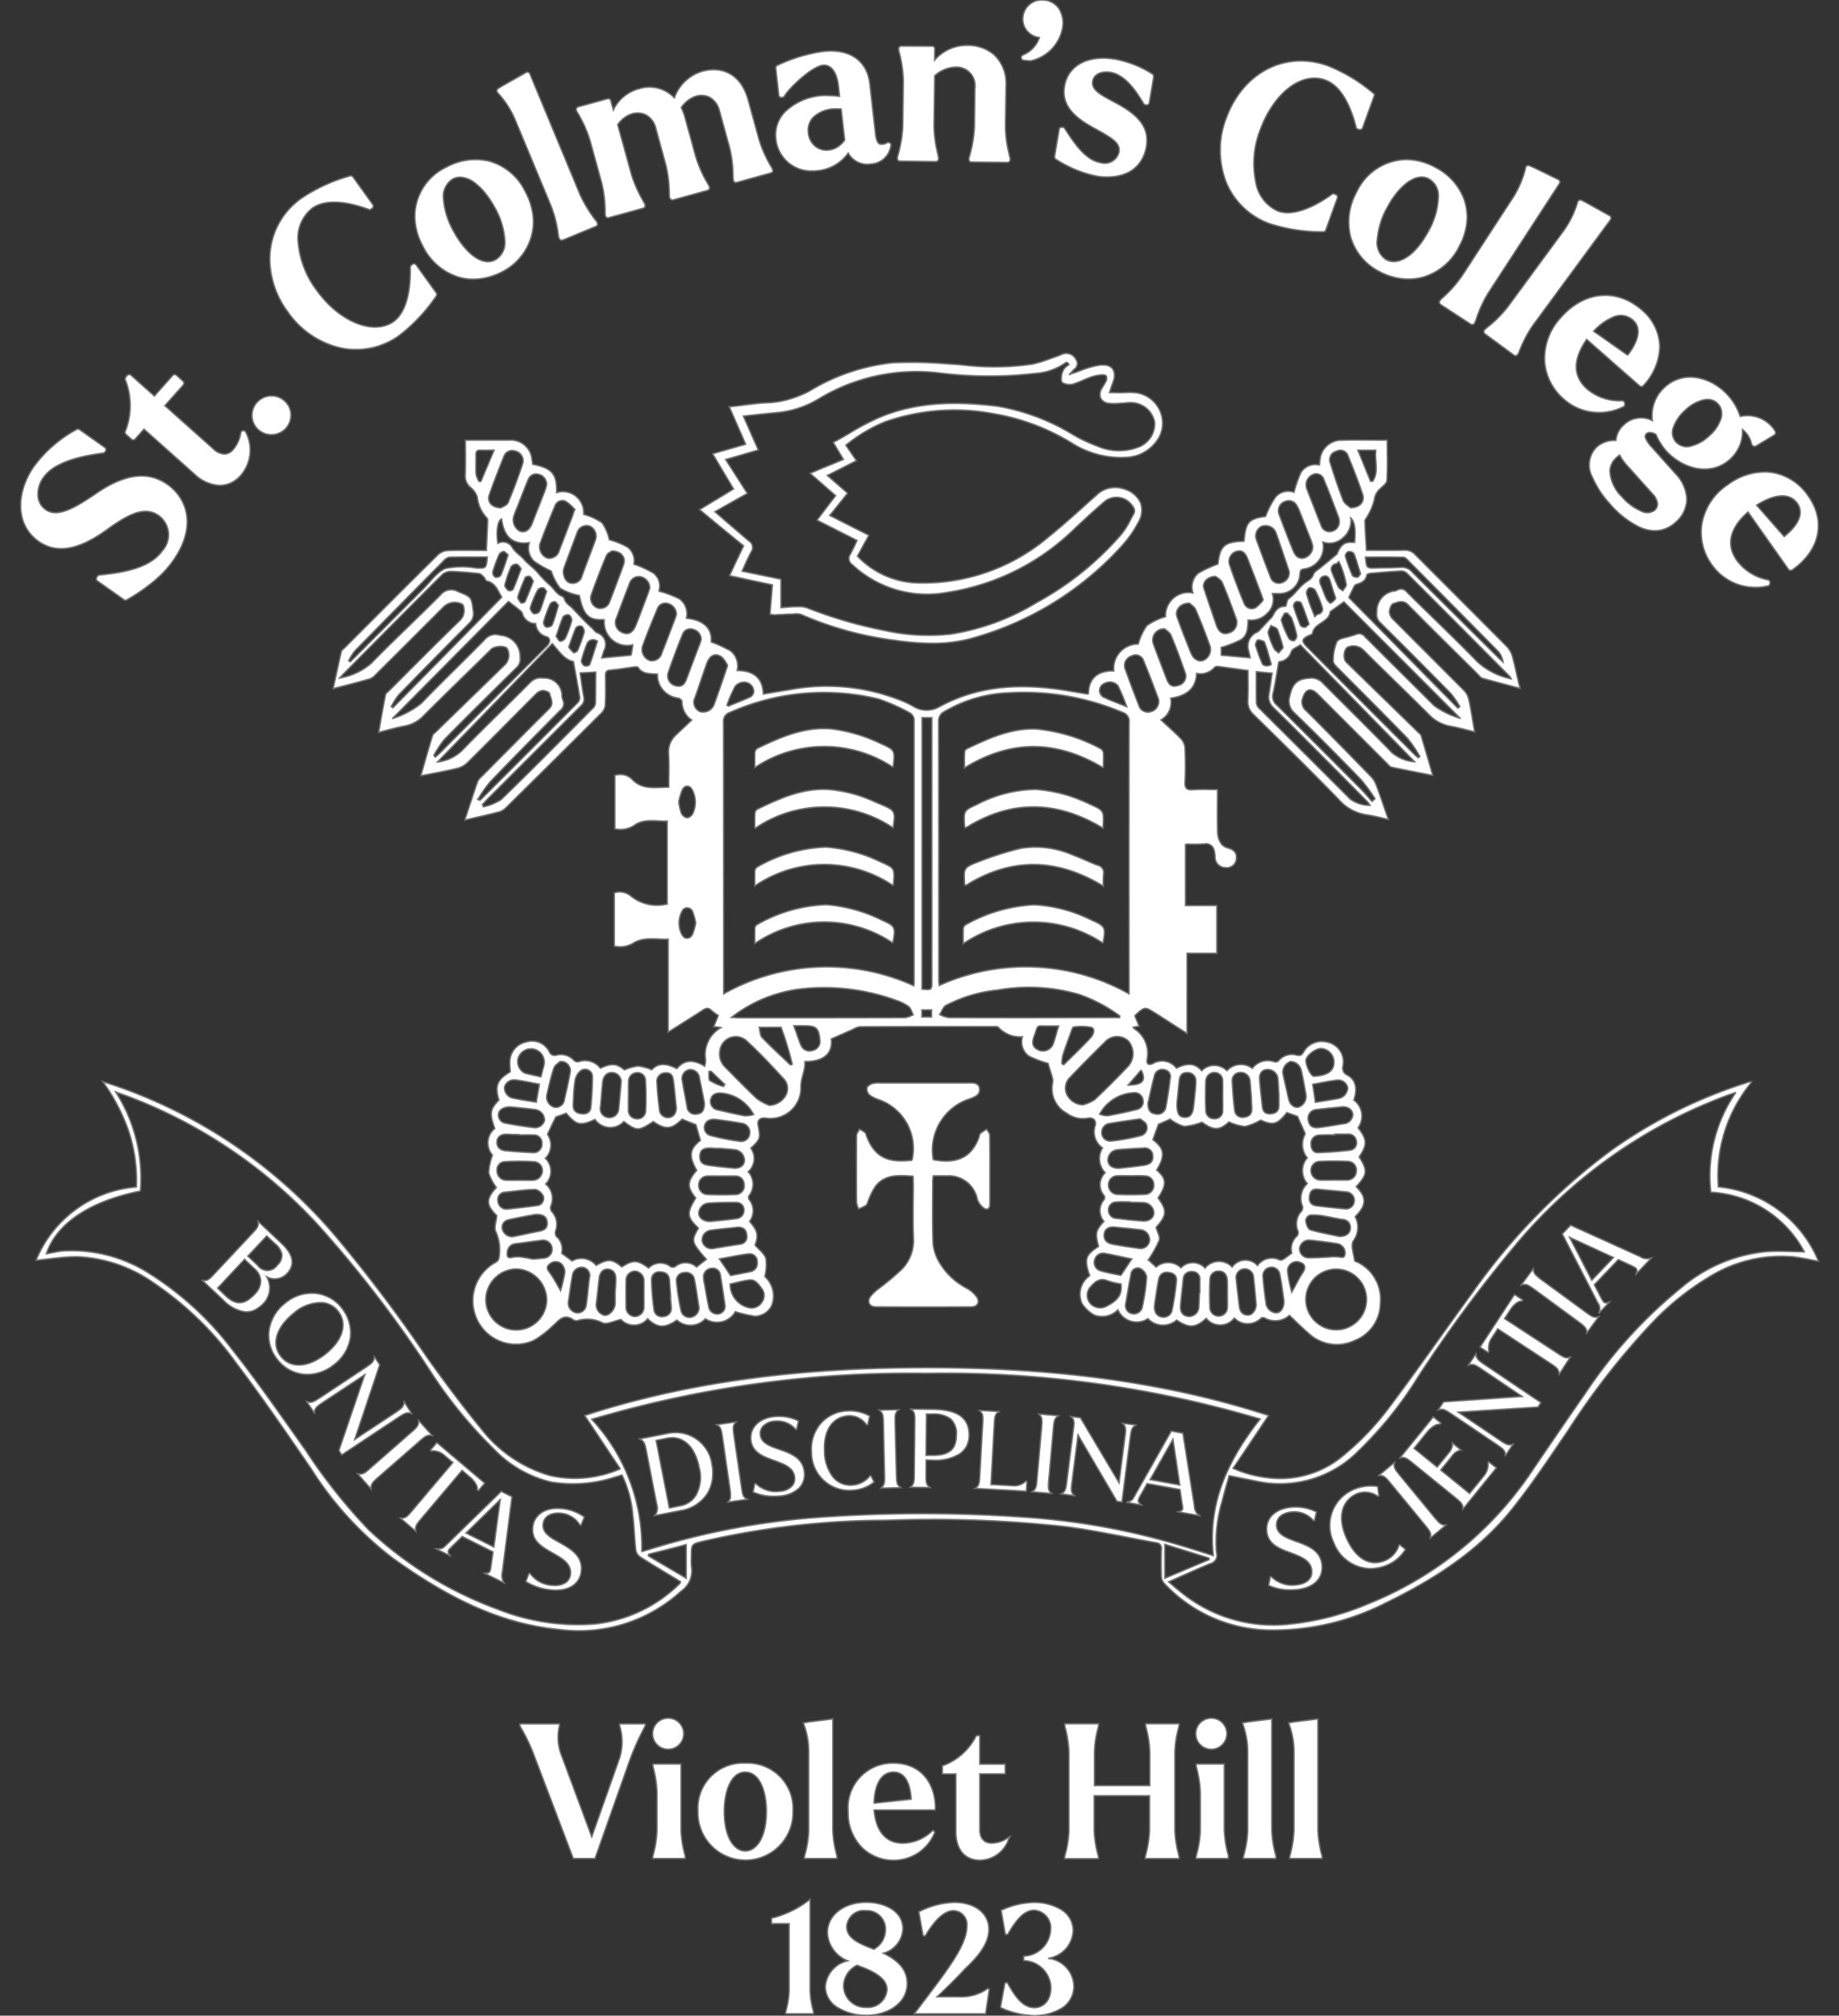 <svg xmlns="http://www.w3.org/2000/svg" xmlns:xlink="http://www.w3.org/1999/xlink" width="167" height="183" viewBox="0 0 167 183">
  <rect x="0" y="0" width="167" height="183" fill="#333333" stroke="none"/>
  <defs>
    <clipPath id="clip-path">
      <rect id="Rectangle_71" data-name="Rectangle 71" width="167" height="183" transform="translate(65 7600)" fill="#fff" stroke="#707070" stroke-width="1"/>
    </clipPath>
  </defs>
  <g id="Mask_Group_1" data-name="Mask Group 1" transform="translate(-65 -7600)" clip-path="url(#clip-path)">
    <g id="StColmansCrest-White" transform="translate(56.361 7595.047)">
      <path id="Path_205" data-name="Path 205" d="M169,118.593a14.01,14.01,0,0,0-7.718,3.3,43.046,43.046,0,0,0-8.646,9.509q-2.59,3.73-5.141,7.5a32.4,32.4,0,0,1-14.727,11.712,24.284,24.284,0,0,1-7.679,1.855,13.255,13.255,0,0,1-9.316-3.054c-.309-.245-.606-.5-1.018-.85,1.34-.58,2.551-1.147,3.788-1.649a.778.778,0,0,0,.567-1.005,13.014,13.014,0,0,1,.541-4.767c.18-.734.4-1.456.606-2.216.876.18,1.727.348,2.564.515a9.993,9.993,0,0,0,9.148-2.732,34.745,34.745,0,0,0,5.412-6.7,125.165,125.165,0,0,1,8.839-11.97,45.756,45.756,0,0,1,19.353-13.671c.193-.064.374-.129.7-.232A13.3,13.3,0,0,0,164,113.194a10.21,10.21,0,0,1,8.491,5.412c-1.147-.013-2.319-.1-3.492-.013m-54.581,26.569c1.379.425,2.693.838,4.007,1.25,0,.052.013.1.013.142-1.327.554-2.641,1.108-4.02,1.688v-3.079ZM102.2,142.739a132.234,132.234,0,0,0-18.632-.064,68.113,68.113,0,0,0-15.977,2.951l-.67.193a17.053,17.053,0,0,0-4.548-12.009,101.286,101.286,0,0,1,30.383-4.175,100.564,100.564,0,0,1,30.318,4.149c-2.886,3.672-4.78,7.6-4.252,12.4-1.173-.361-2.281-.722-3.4-1.044a63.31,63.31,0,0,0-13.22-2.4m-31.246,5.5c-1.185-.7-2.306-1.353-3.44-2.023.013-.052.013-.1.026-.155,1.121-.283,2.242-.567,3.415-.876Zm-.567.464a12.851,12.851,0,0,1-7.679,3.685,19.646,19.646,0,0,1-8.9-1.34,34.3,34.3,0,0,1-11.674-7.19,49.434,49.434,0,0,1-5.747-7.241c-2.178-3.054-4.3-6.146-6.623-9.084a28.591,28.591,0,0,0-7.873-7.151,13.14,13.14,0,0,0-7.551-1.855,6.479,6.479,0,0,0-.722.116c-.232.039-.477.09-.773.142.928-2.783,3.994-4.793,8.543-5.7a14.5,14.5,0,0,0-2.242-8.994c.631.232,1.121.4,1.611.593a44.933,44.933,0,0,1,16.931,11.661,109.4,109.4,0,0,1,9.857,12.833,41.528,41.528,0,0,0,5.966,7.357,10.582,10.582,0,0,0,5.154,2.964,12.349,12.349,0,0,0,5.888-.464c.18-.052.361-.1.567-.168a10.238,10.238,0,0,1,.979,3.608c.129,1.057.155,2.113.271,3.17a.96.96,0,0,0,.4.657c1.211.773,2.448,1.508,3.659,2.242-.026.09-.013.142-.039.155m94.292-35.988a13.268,13.268,0,0,1,3.028-9.522c-.129-.013-.168-.026-.206-.013a2.355,2.355,0,0,0-.322.1,43.956,43.956,0,0,0-12.331,6.185,56.836,56.836,0,0,0-12.55,12.911c-2.59,3.543-5.09,7.164-7.744,10.669a24.662,24.662,0,0,1-3.724,3.878,8.864,8.864,0,0,1-7.112,2.19,10.284,10.284,0,0,1-3.105-.85c1.1-1.624,2.139-3.183,3.221-4.793-10.115-3.286-20.5-4.342-31.053-4.342s-20.951,1.057-31.053,4.342c1.1,1.636,2.139,3.208,3.234,4.845a10.3,10.3,0,0,1-6.391.606,12.162,12.162,0,0,1-6.236-4.239c-1.714-2.087-3.337-4.265-4.909-6.468a136.494,136.494,0,0,0-8.349-11.055,45.63,45.63,0,0,0-19.714-13.542c-.464-.168-.941-.309-1.4-.464a17.354,17.354,0,0,1,2.358,4.51,14.259,14.259,0,0,1,.7,5.064,10.748,10.748,0,0,0-9.11,6.649c1.288-.116,2.525-.335,3.762-.322a12.955,12.955,0,0,1,6.8,2.294,29.817,29.817,0,0,1,7.576,7.306c2.384,3.157,4.626,6.417,6.868,9.689a31.1,31.1,0,0,0,7.357,8.053c4.587,3.286,9.445,5.966,15.2,6.507a13.766,13.766,0,0,0,11.017-3.492,2.245,2.245,0,0,0,.941-2.19,6.03,6.03,0,0,1-.013-.966c0-1.121,0-1.108,1.1-1.379a74.287,74.287,0,0,1,16.609-1.894,111.055,111.055,0,0,1,16.171.567c2.8.348,5.541.979,8.324,1.469a.506.506,0,0,1,.477.606c-.026.812-.026,1.636,0,2.448a.956.956,0,0,0,.219.593,13.34,13.34,0,0,0,9.354,4.278,22.433,22.433,0,0,0,10.643-2.384c4.394-2.126,8.478-4.69,11.571-8.53,1.843-2.281,3.453-4.742,5.115-7.164a67.65,67.65,0,0,1,7.834-10,24.66,24.66,0,0,1,5.115-4.046,12.388,12.388,0,0,1,7.448-1.765c.773.077,1.546.258,2.371.412a10.982,10.982,0,0,0-9.084-6.752" fill="#fff" stroke="#707070" stroke-width="0.129"/>
      <path id="Path_206" data-name="Path 206" d="M91.56,111.738c-1.276-.077-2.513-.206-3.4.889a6.187,6.187,0,0,0-.618,1.2c-.09.18-.116.425-.258.554a2.782,2.782,0,0,1-.683.322,2.166,2.166,0,0,1-.18-.606q-.019-3.015,0-6.03c0-.206.18-.4.271-.606.193.142.515.245.567.425.812,2.422,2.319,2.6,4.2,2.409a4.694,4.694,0,0,0-3-5.5,2.772,2.772,0,0,1-.85-.425.773.773,0,0,1-.245-.631c.026-.155.283-.335.477-.4a1.946,1.946,0,0,1,.67-.064H96.47c.451,0,1.031-.077,1.121.5s-.438.773-.889.941a4.875,4.875,0,0,0-3.311,5.528c2.1.4,3.466-.168,4.149-2.036.039-.129.052-.283.142-.361a5.216,5.216,0,0,1,.554-.374c.1.18.283.361.283.554.026,2.087.013,4.175.013,6.249,0,.451-.271.593-.618.309a1.7,1.7,0,0,1-.528-.773,2.632,2.632,0,0,0-2.783-2.1c-.4-.013-.786,0-1.211,0a3.289,3.289,0,0,0-.052.438c0,1.868-.039,3.75.026,5.631a4.036,4.036,0,0,0,.528,1.7,6.168,6.168,0,0,0,2.5,2.409,2.915,2.915,0,0,1,.928.8c.335.477.077.915-.5.915-2.873.013-5.76.013-8.633,0-.567,0-.838-.438-.528-.915a4.194,4.194,0,0,1,.85-.8,23.522,23.522,0,0,0,2.023-1.7,3.745,3.745,0,0,0,1.057-2.848c-.064-1.649-.013-3.3-.013-4.948-.013-.219-.013-.425-.013-.657" fill="#fff" stroke="#707070" stroke-width="0.129"/>
      <g id="Group_355" data-name="Group 355">
        <path id="Path_207" data-name="Path 207" d="M114.032,42.4a2.768,2.768,0,0,0-2.1-1.765,5.2,5.2,0,0,0-1.1-.039c-.168,0-.335.013-.5.013-.219,0-.451-.013-.683-.013h-.258l.039-.116c.064-.219.142-.451.219-.657.322-.747.18-1.173.013-1.392s-.515-.425-1.276-.309a9.156,9.156,0,0,0-1.727.515c-.219.077-.451.168-.67.232a1.223,1.223,0,0,0-.271.116l.4-.438.077-.077a.608.608,0,0,0,.155-.876.981.981,0,0,0-1.16-.515,2.4,2.4,0,0,0-.322.129c-.09.039-.18.077-.258.1l-.657.232a11.224,11.224,0,0,1-1.585.477,24.135,24.135,0,0,1-6.391.064c-.425-.039-.85-.064-1.263-.09a38.478,38.478,0,0,0-5.012-.1,18.217,18.217,0,0,0-7.576,2.577,9.926,9.926,0,0,1-2.5.9,7.767,7.767,0,0,1-1.353.155c-.258.013-.515.026-.773.052-.567.064-1.121.129-1.714.206-.245.026-.5.064-.747.09h-.18l1.495,3.415c-.58.168-1.147.335-1.7.49l-1.3.374.1.168c.618,1.044,1.2,2.023,1.8,3.028-.747.464-1.469.9-2.2,1.34l-.889.541.168.129c.928.773,1.83,1.52,2.732,2.255l1.1.9-.477,1.005c-.245.5-.477,1.005-.722,1.533l-.077.168.18.039c.683.142,1.353.3,2.023.438.567.116,1.134.245,1.688.361l-.219,2.667.142.026c.039,0,.064.013.1.013a.662.662,0,0,0,.219.013c.193-.013.387-.026.567-.026.3-.013.593-.039.889-.039.09,0,.18-.013.258-.013a1.412,1.412,0,0,1,.67.052A31.039,31.039,0,0,0,90.014,63.1a23.96,23.96,0,0,0,3.3.258,13.246,13.246,0,0,0,3.363-.4A28.653,28.653,0,0,0,110.4,54.632,10.263,10.263,0,0,0,112,52.39a2.091,2.091,0,0,0,.219-1.778,2.327,2.327,0,0,0-1.43-1.237,2.435,2.435,0,0,0-2.616.567c-.361.309-.709.631-1.069.953-1.16,1.044-2.371,2.113-3.608,3.105a17.594,17.594,0,0,1-11.558,3.878A7.811,7.811,0,0,1,86.5,55.444c.322-.58.631-1.16.966-1.752l.077-.142-3.556-1.8.335-.412c.4-.5.8-.992,1.2-1.495l.09-.116-.1-.09c-.58-.5-1.147-.992-1.739-1.52h0l2.641-1.34L85.878,46c-.142-.206-.283-.412-.425-.631a14,14,0,0,1,3.569-2.126,19.064,19.064,0,0,1,9.831-.734,19.768,19.768,0,0,1,7.177,2.706,8.36,8.36,0,0,0,5.025,1.25,3.564,3.564,0,0,0,2.538-1.366A2.7,2.7,0,0,0,114.032,42.4Zm-25.474.425a22.622,22.622,0,0,0-2.809,1.482c-.425.245-.85.5-1.3.734l-.142.077.077.129c.322.541.58.966.85,1.417-.67.283-1.327.554-2,.825l-1.031.438,2.319,2.023c-.515.683-1.031,1.353-1.585,2.087l-.1.142,1.855.941c.593.3,1.173.593,1.778.9a3.293,3.293,0,0,0-.142.309c-.155.322-.3.631-.464.928a.665.665,0,0,0,.168.953A9.945,9.945,0,0,0,94.6,58.742a21.107,21.107,0,0,0,11.712-5.876c.825-.773,1.688-1.572,2.564-2.319a1.717,1.717,0,0,1,2.513.219c.283.322.348.593.193.863-.077.142-.168.3-.245.451a7.37,7.37,0,0,1-.85,1.366,27.542,27.542,0,0,1-7.705,6.211,21.262,21.262,0,0,1-7.834,2.873,18.476,18.476,0,0,1-5.991-.335,40.374,40.374,0,0,1-7.048-2.062,2.162,2.162,0,0,0-.773-.1h-.168c-.361,0-.722.039-1.1.064-.1.013-.206.013-.309.026V57.544l-.116-.026c-1.108-.232-2.242-.464-3.415-.709.052-.129.116-.245.168-.374.219-.49.425-.953.67-1.4a.671.671,0,0,0-.206-.953c-.773-.657-1.533-1.314-2.345-2.01-.245-.219-.5-.438-.76-.657.953-.541,1.868-1.057,2.809-1.585l.142-.077-1.971-3.08,2.964-.863-.064-.155c-.425-.966-.85-1.907-1.288-2.925.271-.026.541-.064.812-.09.734-.077,1.443-.155,2.152-.219a8.894,8.894,0,0,0,3.865-1.25A17.138,17.138,0,0,1,93.841,38.8a36.781,36.781,0,0,0,8.826.052,5.33,5.33,0,0,0,2.667-.915c.064-.052.142-.1.206-.077a.42.42,0,0,1,.168.193c-.026.026-.052.039-.077.064a1.221,1.221,0,0,0-.425.425,1.664,1.664,0,0,0-.168,1.018.287.287,0,0,0,.142.167,1.4,1.4,0,0,0,.838.116,7.662,7.662,0,0,0,.953-.361c.206-.09.425-.18.631-.258a3.875,3.875,0,0,1,1.005-.232c.258-.026.438.013.5.1a.613.613,0,0,1-.064.541c-.064.129-.142.245-.219.374l-.116.193a.974.974,0,0,0-.116.9.905.905,0,0,0,.7.464,4.7,4.7,0,0,0,.953.013c.129-.013.245-.013.374-.026a2.945,2.945,0,0,0,.322-.026,2.7,2.7,0,0,1,.554-.013,2.2,2.2,0,0,1,2,1.778,2.269,2.269,0,0,1-1.469,2.255,4.884,4.884,0,0,1-3.711-.077,14.157,14.157,0,0,1-2.139-.992,19.507,19.507,0,0,0-6.958-2.641C96.212,41.477,92.308,41.258,88.558,42.83Z" fill="#fff" stroke="#707070" stroke-width="0.129"/>
      </g>
      <g id="Group_356" data-name="Group 356">
        <path id="Path_208" data-name="Path 208" d="M142.83,65.069c-2.1-2.165-4.291-4.226-6.43-6.352a.661.661,0,0,0-.889-.18.789.789,0,0,1-.155.064,1.846,1.846,0,0,0-1.688,1.946.986.986,0,0,0,.283.9c2.152,2.139,4.291,4.278,6.417,6.442a8.8,8.8,0,0,1,.838,1.211,1.731,1.731,0,0,1-.18.142c-3.311-3.35-6.61-6.713-9.9-10.037.168-.361.322-.7.49-1.018a.33.33,0,0,1,.193-.18c.464-.129.85-.322.953-.85.013-.077.206-.142.322-.155.928-.077,1.843-.155,2.77-.206A.77.77,0,0,1,136.4,57c3.131,3.118,6.236,6.249,9.354,9.38a1.317,1.317,0,0,1,.116.206,6.48,6.48,0,0,1-3.041-1.52m-3.917,3.994c-2.1-2.1-4.226-4.188-6.327-6.3a.669.669,0,0,0-.838-.193c-.116.052-.258.077-.374.116-.464.168-1.121.206-1.327.528a4.314,4.314,0,0,0-.335,1.765c-.013.155.168.361.3.5,2.152,2.165,4.316,4.316,6.442,6.507a11.583,11.583,0,0,1,1.121,1.649,1.366,1.366,0,0,0-.142.116c-.116-.1-.245-.193-.348-.3q-4.851-4.832-9.689-9.689c-.618-.618-.58-.8.193-1.147.09-.039.232-.077.232-.142.155-.979,1.482-.979,1.611-1.959.013-.064.129-.116.206-.168.335-.245.683-.49,1.044-.747q5.18,5.18,10.553,10.566a7.568,7.568,0,0,1-2.319-1.108m-3.878,4.226c-2.074-2.152-4.226-4.239-6.327-6.365a1.4,1.4,0,0,0-1.25-.374c-1.044.052-1.469.567-1.675,1.546a1.463,1.463,0,0,0,.425,1.611c2.049,1.971,4.046,3.994,6.017,6.03a15.46,15.46,0,0,1,1.276,1.739c-.09.077-.18.168-.271.245-.361-.4-.709-.825-1.1-1.211-2.5-2.513-5-5.012-7.525-7.512a1.021,1.021,0,0,1-.361-1.082c.219-.941.348-1.894.515-2.873a1.307,1.307,0,0,0,1.147-.928c.09-.245.5-.387.812-.606,3.492,3.569,6.984,7.138,10.385,10.617a3.611,3.611,0,0,1-2.074-.838m-3.775,4.226q-4.1-4.1-8.208-8.182a.876.876,0,0,1-.309-.515c-.026-.941-.013-1.894-.013-2.873.515.052.941.09,1.43.129-.09.618-.167,1.237-.271,1.843a1.3,1.3,0,0,0,.412,1.3c2.822,2.783,5.6,5.592,8.388,8.4a1.93,1.93,0,0,1,.361.464,3.018,3.018,0,0,1-1.791-.567m-8.388-14.457c.219.013.554.09.606.232.232.554.361,1.147.618,2.01a1.059,1.059,0,0,1-.4.116c-.142,0-.361-.064-.412-.168a16.6,16.6,0,0,1-.618-1.688c-.039-.155.142-.515.206-.5m-.825,1.018c.026.168.077.322.129.606-.9-.077-1.752-.155-2.629-.232v-.709a9.609,9.609,0,0,0,1.791-.709c.593-.374.631-1.082.644-1.778a2.062,2.062,0,0,0,1.739-.606,1.693,1.693,0,0,0,.464-1.8h.58a1.84,1.84,0,0,0,1.92-1.7c.026-.232-.013-.464.348-.528a2.011,2.011,0,0,0,1.739-2.448,1.784,1.784,0,0,0,1.83-.387,2.007,2.007,0,0,0,.709-1.791c.361.348.451,1.031.348,2.216-.889-.064-1.2.129-1.585,1.005-.013.013,0,.039-.013.052-.515.425-1.018.85-1.533,1.263-.219.18-.528.335-.606.567-.142.451-.515.58-.825.825-.515.412-.876.992-1.417,1.392-.168.116-.18.438-.283.7-.618-.039-.928.361-1.173.863a1.934,1.934,0,0,1-.309.348c-.271.3-.554.593-.825.889a1.235,1.235,0,0,1-.232.219,1.383,1.383,0,0,0-.812,1.752m-2.938-2.358c-.387-1.121-.773-2.242-1.147-3.376-.155-.49.335-1.069,1.082-1.057.129.116.49.3.606.58.451,1.057.85,2.139,1.237,3.221a.987.987,0,0,1-.683,1.34c-.49.168-.876-.077-1.1-.709m-1.16,3.183c-.438.18-.9-.077-1.147-.657-.438-1.082-.863-2.178-1.263-3.273-.219-.618.271-1.263,1.121-1.25.129.116.464.309.58.593.464,1.057.863,2.126,1.263,3.208a1.087,1.087,0,0,1-.554,1.379m-2.332,2.294c-.515.168-.812-.013-1.044-.644-.4-1.057-.812-2.113-1.2-3.183a1.012,1.012,0,0,1,1.044-1.314c.129.116.451.3.567.567.464,1.1.876,2.216,1.263,3.337a.877.877,0,0,1-.631,1.237m-2.5,2.384a.849.849,0,0,1-1.044-.567c-.425-1.108-.85-2.216-1.25-3.337a.911.911,0,0,1,.606-1.173.75.75,0,0,1,1.069.438c.477,1.134.9,2.281,1.34,3.427a.962.962,0,0,1-.722,1.211m-.838,32.522c.49.979.116,1.366-1.185,1.366.412-.464.786-.9,1.185-1.366m.49,4.974a.75.75,0,0,1-.528.992,17.685,17.685,0,0,1-2.719.49.778.778,0,0,1-.825-.773.825.825,0,0,1,.786-.838c.838-.155,1.675-.258,2.706-.412.142.129.49.283.58.541m.567,2.86c.039.554-.322.734-.76.812-.76.116-1.533.193-2.242.271-.631.039-1.031-.232-1.069-.683a.943.943,0,0,1,.825-.992c.786-.077,1.585-.116,2.384-.155a.726.726,0,0,1,.863.747m.168-7.383a.728.728,0,0,1,.915-.477.623.623,0,0,1,.5.773c-.1.863-.232,1.727-.387,2.577a.77.77,0,0,1-1.005.657c-.528-.09-.618-.477-.631-.941.193-.863.374-1.739.606-2.59m2.693,4.664a5.356,5.356,0,0,0,1.6-.374c1.1.76,1.559.773,2.461-.026a4.642,4.642,0,0,0,1.456.412,5.142,5.142,0,0,0,1.417-.58c1.134.5,1.508.412,2.384-.683.335.116.683.245.966.348.232.528.451,1.018.709,1.585a1.9,1.9,0,0,0,.18,2.178,1.766,1.766,0,0,0,0,2.332,1.853,1.853,0,0,0-.438,2.062.578.578,0,0,1-.077.438,1.68,1.68,0,0,0-.322,1.843.479.479,0,0,1-.1.425,1.526,1.526,0,0,0-.464,1.546c-.271.193-.515.4-.786.567a.423.423,0,0,1-.348.052,1.581,1.581,0,0,0-1.984.515,1.471,1.471,0,0,0-2.306.142,1.632,1.632,0,0,0-2.461.09,1.5,1.5,0,0,0-2.19-.026,1.667,1.667,0,0,0-2.255-.064c-.283-.258-.541-.5-.709-.657a11.182,11.182,0,0,0,.992-1.778c.1-.309-.168-.734-.283-1.173.979-1.121,1.018-1.495.18-2.667.8-1.263.786-1.714-.129-2.538.8-1.327.709-1.946-.348-2.757.168-.464.335-.915.515-1.4.309-.129.7-.309,1.057-.464a3.94,3.94,0,0,0,1.288.657m-.67-2.074c.052-.58.129-1.327.206-2.087.039-.425.232-.734.7-.722a.738.738,0,0,1,.812.76c0,.58-.09,1.16-.142,1.739-.013.193-.052.374-.064.567-.064.7-.335,1.031-.825.992-.49-.013-.709-.361-.683-1.25m2.616-2.036a.793.793,0,0,1,.812-.786.747.747,0,0,1,.722.8c.013.451,0,.9,0,1.366h0c0,.438.013.876,0,1.3a.7.7,0,0,1-.76.734.731.731,0,0,1-.773-.747c-.039-.876-.039-1.778,0-2.667m3.092-.786a.845.845,0,0,1,.928.786c.052.567.09,1.134.129,1.688h-.013c.013.258.039.528.039.786.026.515-.232.76-.734.812a.71.71,0,0,1-.825-.67c-.116-.863-.168-1.727-.219-2.59a.728.728,0,0,1,.7-.812m2.474-.271a.932.932,0,0,1,.979.889c.039.438.052.863.077,1.3h.013v1.082c0,.528-.309.734-.786.76s-.683-.245-.722-.683c-.09-.786-.18-1.572-.245-2.371-.052-.618.193-.941.683-.979m2.152-.722a1.039,1.039,0,0,1,.953.825c.155.734.3,1.482.425,2.216a1.04,1.04,0,0,1-.683,1.108c-.4.077-.786-.232-.9-.76-.18-.786-.361-1.572-.515-2.294a1.027,1.027,0,0,1,.722-1.1m2.77-1.173a1.243,1.243,0,0,1,1.147,1.25c0,.8-.631,1.224-1.83,1.263-.245.013-.7-.876-.722-1.392-.013-.451.85-1.134,1.4-1.121m2.4,3.556a1.045,1.045,0,0,1-.812.979c-.709.129-1.4.232-2.126.348-.077-.541-.155-1.057-.245-1.636.76-.129,1.482-.3,2.2-.374a.876.876,0,0,1,.979.683m.464,2.435a.873.873,0,0,1-.825.838c-.747.116-1.495.258-2.242.348-.438.052-.838-.039-.953-.58a.8.8,0,0,1,.722-1.057c.773-.1,1.546-.155,2.319-.245.554-.026.941.245.979.7m.322,2.4a.67.67,0,0,1-.567.838c-.979.116-1.959.193-2.938.219-.387.013-.593-.309-.606-.7a.759.759,0,0,1,.683-.889,13.965,13.965,0,0,1,1.469-.013v-.077h1.185a.707.707,0,0,1,.773.618m-.838,3.556h-1.25c-.374,0-.76.013-1.134,0a.868.868,0,0,1-.9-.838.816.816,0,0,1,.8-.863q1.276-.058,2.551,0a.786.786,0,0,1,.773.876.833.833,0,0,1-.838.825m.644,1.959a.749.749,0,0,1-.812.657c-.915-.09-1.752-.168-2.577-.271-.554-.077-.747-.361-.67-.915.077-.5.309-.657.876-.593.812.09,1.623.142,2.422.232a.77.77,0,0,1,.76.889m1.121,8.878a2.757,2.757,0,1,1-5.515,0,2.757,2.757,0,1,1,5.515,0m-4.986-7.667a5.485,5.485,0,0,1,1.121.09c.554.09,1.108.232,1.675.309a.734.734,0,0,1,.722.838c-.026.438-.438.734-1.018.709-.825-.18-1.739-.335-2.616-.593-.193-.052-.348-.438-.4-.7a.53.53,0,0,1,.515-.657m-.155,2.281c.825.09,1.649.193,2.474.322a.865.865,0,0,1,.722.876c-.026.245-.077.438-.477.348a4.142,4.142,0,0,0-1.057,0c-.618.026-1.237.077-1.843.064a.825.825,0,0,1-.76-.889.885.885,0,0,1,.941-.722m-.644,2.951c-.361.541-.644,1.134-1.005,1.778a12.994,12.994,0,0,1-.387-1.92.83.83,0,0,1,1.082-.812c.528.155.606.5.309.953m-2.371,3.659a1.008,1.008,0,0,1-.966-.8c-.116-.825-.219-1.649-.283-2.474a.771.771,0,0,1,.657-.863.76.76,0,0,1,.876.644c.168.838.271,1.675.374,2.422.013.593-.271,1.018-.657,1.069m-2.641.206c-.49-.013-.709-.361-.76-.812-.09-.825-.206-1.649-.283-2.474a.793.793,0,1,1,1.572-.206c.1.838.168,1.688.245,2.538,0,.49-.361.979-.773.953m-1.843-.7a.793.793,0,0,1-1.585.039q-.058-1.276,0-2.551a.761.761,0,0,1,.8-.786c.515,0,.734.348.773.812.026.438.013.863.013,1.3,0,.387.013.786,0,1.185m-2.5-1.276h-.039c-.013.4-.026.8-.052,1.185a.894.894,0,0,1-.876.915c-.567-.026-.838-.374-.786-1.005.064-.786.168-1.585.245-2.371a.71.71,0,0,1,.8-.7.676.676,0,0,1,.709.773q0,.618,0,1.2m-2.126-1.134a23.586,23.586,0,0,1-.4,2.68.791.791,0,0,1-.953.606c-.451-.1-.67-.451-.644-1.031.116-.747.219-1.585.387-2.409a.736.736,0,0,1,.889-.606c.464.039.76.3.722.76m-2.809-7.847c-.863.039-1.739.039-2.616,0a.85.85,0,0,1-.747-.928.812.812,0,0,1,.838-.76c.4-.013.8,0,1.2,0s.838-.026,1.25.013a.787.787,0,0,1,.825.773.817.817,0,0,1-.747.9m-.193.747a.99.99,0,0,1,.953.928c-.026.49-.451.8-1.057.747-.786-.064-1.585-.142-2.371-.245a.724.724,0,0,1-.7-.76.7.7,0,0,1,.722-.722c.412-.039.825-.013,1.25-.013v.039c.4.013.8,0,1.2.026m-.464,4.149c-.773-.1-1.533-.219-2.294-.361-.606-.1-.876-.438-.8-.953.064-.438.387-.644.915-.618.838.09,1.611.155,2.371.245a.926.926,0,0,1,.838.966.834.834,0,0,1-1.031.722m.374,5.283a.781.781,0,0,1-.928.657.749.749,0,0,1-.593-.889c.155-.9.3-1.8.477-2.693a.633.633,0,0,1,.786-.554,1.111,1.111,0,0,1,.644.786,17.387,17.387,0,0,1-.387,2.693m-1.959-2.822c-.554-.129-1.224-.219-1.868-.425a.782.782,0,0,1-.5-1.018.8.8,0,0,1,1.005-.541c.8.142,1.585.335,2.358.49-.335.5-.631.953-.992,1.495m-1.353,2.822a1.193,1.193,0,0,1-1.482-.348,1.153,1.153,0,0,1,.142-1.508c.4-.438.812-.76,1.469-.49a6.912,6.912,0,0,0,1.237.3c.168,1.173-.58,1.636-1.366,2.049m2.564-19.418a.757.757,0,0,1,.8.67.719.719,0,0,1-.567.863c-.876.219-1.765.412-2.654.567a2.26,2.26,0,0,1-.722-.142,3.75,3.75,0,0,1,3.144-1.959m-3.595.644a3.753,3.753,0,0,1-1.057.464,1.687,1.687,0,0,1-1.43-.876,1.366,1.366,0,0,1,.258-1.624c1.057-1.108,2.139-2.2,3.234-3.273a1.487,1.487,0,0,1,2.062-.026,1.75,1.75,0,0,1,.026,2.242q-1.488,1.585-3.092,3.092m-2.976-3.247a3.97,3.97,0,0,1,.09-.786c.245-.773.528-1.533.812-2.294.039-.1.1-.258.155-.271a4.562,4.562,0,0,1,1.623.026c.4.142.155.7-.039.915-.786.85-1.636,1.649-2.461,2.474-.064-.026-.129-.039-.18-.064M94.756,97.333a2.715,2.715,0,0,1-.786-.271c.193-.283.309-.67.567-.825a12.827,12.827,0,0,1,4.7-1.4,16.324,16.324,0,0,1,7.357.387,13.663,13.663,0,0,1,3.737,1.971.665.665,0,0,0-.026.142h-.554c-5,.013-10,.026-15,0m9.522,2.4a.984.984,0,0,1-1.25.58c-.567-.219-.722-.58-.49-1.237.438-1.2.142-.953,1.34-.979h.9c-.193.593-.309,1.134-.5,1.636M93.893,93.841q0-11.674-.013-23.36a.931.931,0,0,1,.5-.915,12.431,12.431,0,0,1,5.824-1.714,22.91,22.91,0,0,1,10.372,1.778.837.837,0,0,1,.593.928q-.019,11.964,0,23.927v.7a19.147,19.147,0,0,0-17.24-.76c-.013-.193-.039-.387-.039-.58m-.631.193c0,.8,0,.8-.889.722V70.107h.889Zm-.026,3.247h-.876v-.644h.876Zm-1.585-3.054c0,.052-.013.116-.026.219a19.114,19.114,0,0,0-17.266.734v-.7q0-11.964-.013-23.927a.837.837,0,0,1,.593-.928,20.952,20.952,0,0,1,13.491-1.211,16.9,16.9,0,0,1,2.886,1.288.79.79,0,0,1,.335.58v23.94m-.773,3.118q-7.6.019-15.166.013c-.168,0-.322-.026-.644-.039a12.7,12.7,0,0,1,6.442-2.6A19.126,19.126,0,0,1,90.1,95.8a3.9,3.9,0,0,1,1.057.541c.206.168.271.49.412.747a2.892,2.892,0,0,1-.7.258m-8.44,2.976a.823.823,0,0,1-1.044-.451,3.742,3.742,0,0,1-.206-.528c-.142-.387-.271-.773-.451-1.263h.941c1.108,0,1.327.206,1.43,1.327a.829.829,0,0,1-.67.915m-2,1.327c-.863-.825-1.752-1.636-2.59-2.5-.18-.193-.168-.567-.258-.928h1.984a27.855,27.855,0,0,1,1.018,3.35,1.726,1.726,0,0,0-.155.077m-.451,2.783a1.782,1.782,0,0,1-1.482.876,5.049,5.049,0,0,1-1.108-.593c-.992-.928-1.946-1.92-2.912-2.886a1.658,1.658,0,0,1-.464-1.456,1.451,1.451,0,0,1,2.461-.889c1.173,1.069,2.255,2.242,3.337,3.415a1.276,1.276,0,0,1,.167,1.533m-3.7,1.83c-.812-.142-1.623-.348-2.422-.528a.786.786,0,0,1-.683-.928c.116-.464.425-.631.928-.618a3.667,3.667,0,0,1,2.976,1.959,2.9,2.9,0,0,1-.8.116m-.49,2.306a19,19,0,0,1-2.551-.5.751.751,0,0,1-.618-.889c.09-.4.4-.631.953-.606.734.1,1.585.206,2.422.361a.831.831,0,0,1,.734.928.786.786,0,0,1-.941.709m.863,10.218a.693.693,0,0,1,.76.747.776.776,0,0,1-.631.876c-.618.129-1.25.245-1.791.348-.361-.541-.67-.992-1.018-1.508.863-.155,1.765-.361,2.68-.464m1.173,3.157a1.026,1.026,0,0,1-.013,1.263,1.089,1.089,0,0,1-1.134.477,2.173,2.173,0,0,1-1.727-2.152c.567-.129,1.147-.3,1.739-.374.554-.064.85.412,1.134.786m-3.956,2.306a.787.787,0,0,1-.876-.709c-.142-.644-.245-1.3-.361-1.959a4.017,4.017,0,0,1-.1-.67.775.775,0,0,1,.722-.812.7.7,0,0,1,.812.618c.155.889.271,1.791.412,2.706a.706.706,0,0,1-.606.825m-2.487.3a.776.776,0,0,1-.9-.618,22.745,22.745,0,0,1-.412-2.629.72.72,0,0,1,.709-.812.767.767,0,0,1,.928.644c.168.838.271,1.675.412,2.5a.888.888,0,0,1-.734.915m-1.43-4.6a.438.438,0,0,1-.4.013,1.5,1.5,0,0,0-2.01.116c-1.031-.747-1.4-.76-2.435-.1-.9-.734-1.224-.747-2.332-.142a1.732,1.732,0,0,0-2.19-.4c-.309-.232-.606-.451-.941-.7a1.516,1.516,0,0,0-.49-1.533.636.636,0,0,1-.064-.49,1.71,1.71,0,0,0-.335-1.752.618.618,0,0,1-.116-.464,1.723,1.723,0,0,0-.451-2.049,1.637,1.637,0,0,0-.026-2.332,1.7,1.7,0,0,0,.193-2.178c.258-.554.49-1.031.76-1.585.232-.077.593-.206.941-.335.953,1.1,1.263,1.173,2.616.567a1.683,1.683,0,0,0,2.616.193c1.224.876,1.314.876,2.68,0,1.108.76,1.649.722,2.616-.219.438.18.863.348,1.25.5.129.451.258.928.412,1.43-.992.786-1.082,1.4-.335,2.719-.876,1.031-.9,1.508-.09,2.513-.838,1.392-.812,1.714.245,2.732-.67,1.185-.657,1.25.722,2.835-.283.219-.58.451-.9.7a1.45,1.45,0,0,0-1.933-.039M68.9,124.481a.716.716,0,0,1-.876-.67,22.814,22.814,0,0,1-.219-2.641.688.688,0,0,1,.76-.747c.451.013.812.18.863.709s.077,1.057.116,1.572h-.026c.026.3.064.606.077.9a.742.742,0,0,1-.7.876m-1.778-.915a.852.852,0,0,1-.812.915.833.833,0,0,1-.812-.9c-.013-.773-.013-1.559,0-2.332a.831.831,0,0,1,.773-.889.871.871,0,0,1,.85.876c.013.4,0,.8,0,1.2,0,.374.013.76,0,1.134m-2.6-1.379H64.5c0,.374.013.76,0,1.134-.026.554-.567,1.121-.992,1.044a1,1,0,0,1-.7-1.2c.09-.734.155-1.469.245-2.2.077-.541.412-.85.85-.786.5.077.67.451.657.915,0,.387-.026.734-.052,1.1m-2.345-1.211c-.116.8-.155,1.611-.283,2.409a.808.808,0,0,1-.85.76.911.911,0,0,1-.786-.953c.129-.838.232-1.688.387-2.513a.844.844,0,0,1,.966-.67.754.754,0,0,1,.567.966m-2.229-.528a15.7,15.7,0,0,1-.387,1.675c-.348-.58-.606-1.1-.941-1.559-.206-.3-.451-.528-.064-.85a.8.8,0,0,1,1.121.013,1.144,1.144,0,0,1,.271.722m-4.432,5.244a2.753,2.753,0,0,1-2.744-2.809,2.812,2.812,0,0,1,2.783-2.732,2.842,2.842,0,0,1,2.744,2.835,2.764,2.764,0,0,1-2.783,2.706m-1.649-11.687a.679.679,0,0,1,.644-.825c.915-.09,1.843-.232,2.757-.245a1.077,1.077,0,0,1,.734.631.666.666,0,0,1-.631.838c-.889.129-1.791.219-2.68.322a.789.789,0,0,1-.825-.722m.644-3.595a21.924,21.924,0,0,1,2.6,0,.814.814,0,0,1,.8.812.882.882,0,0,1-.863.876c-.412.026-.825,0-1.25,0-.4,0-.786.013-1.185,0a.841.841,0,0,1-.825-.838.742.742,0,0,1,.722-.85m.206-2.487c.193,0,.374.013.567.026h.515v.039c.438,0,.876-.026,1.3,0a.725.725,0,0,1,.773.786A.769.769,0,0,1,57,109.6c-.812-.039-1.624-.09-2.435-.168-.554-.052-.825-.361-.8-.838.039-.438.361-.683.941-.67m.348-2.474c.709.077,1.43.142,2.139.232a.983.983,0,0,1,.9.979.885.885,0,0,1-1.044.657c-.838-.09-1.675-.232-2.513-.387a.75.75,0,0,1-.631-.825c.039-.425.515-.683,1.147-.657m-.606-1.791A.914.914,0,0,1,55.457,103c.709.09,1.4.245,2.165.387-.1.593-.193,1.1-.283,1.636-.683-.116-1.417-.219-2.126-.374a.949.949,0,0,1-.76-.992m1.211-2.513a1.215,1.215,0,1,1,2.358.58c-.077.309-.168.618-.258.992-.528-.116-.992-.206-1.443-.322a1.182,1.182,0,0,1-.657-1.25m3.118,17.189a.807.807,0,0,1-.786.85c-.283.039-.567.052-.966.09a7.361,7.361,0,0,0-.825-.155A2.652,2.652,0,0,0,55.2,119.1c-.5.142-.541-.129-.49-.464a.821.821,0,0,1,.773-.773c.773-.09,1.533-.206,2.306-.3a.825.825,0,0,1,.992.773m-.451-2.409c.052.541-.271.722-.734.812-.722.142-1.443.3-2.165.451a.923.923,0,0,1-1.134-.528.7.7,0,0,1,.451-.953c.889-.206,1.778-.361,2.538-.5.722,0,.992.206,1.044.722m-.039-11.545c.193-.825.374-1.662.644-2.461.09-.271.425-.464.554-.593a.837.837,0,0,1,.941.928c-.155.85-.348,1.7-.541,2.551a.786.786,0,0,1-.915.67.98.98,0,0,1-.683-1.1m2.422.425a13.8,13.8,0,0,1,.155-1.8,1.436,1.436,0,0,1,.528-.863.672.672,0,0,1,1.044.606c0,.9-.064,1.817-.142,2.719-.039.464-.387.67-.863.606-.451-.052-.747-.258-.747-.76,0-.168.013-.335.026-.5h0m2.461.593c.064-.734.116-1.469.193-2.2.064-.593.412-.915.9-.876a.861.861,0,0,1,.786.76c-.09,1.018-.142,1.765-.232,2.525a.831.831,0,0,1-.915.8.806.806,0,0,1-.734-1.005m2.551-2.255a.767.767,0,0,1,.722-.812.717.717,0,0,1,.812.7,24.849,24.849,0,0,1,.013,2.77.731.731,0,0,1-.863.709.75.75,0,0,1-.7-.825c-.013-.412,0-.838,0-1.25h0c.013-.412-.013-.85.013-1.288m3.4-.8c.554-.026.631.387.683.8.1.786.168,1.572.258,2.409-.039.387-.168.773-.683.85a.781.781,0,0,1-.863-.773c-.1-.786-.18-1.572-.219-2.371a.775.775,0,0,1,.825-.915M75.158,111c-.734-.077-1.469-.142-2.19-.245-.606-.09-.812-.374-.773-.9.052-.593.464-.67.928-.67.232,0,.451.026.683.039V109.2c.515.039,1.018.077,1.52.129a.98.98,0,0,1,.915,1.031c-.052.464-.451.709-1.082.644m-1.984,5.644c.8-.116,1.611-.18,2.409-.271.49-.026.812.155.863.67a.689.689,0,0,1-.644.876c-.786.116-1.559.245-2.345.374a.876.876,0,0,1-1.044-.631.885.885,0,0,1,.76-1.018m-1.082-4.175a.8.8,0,0,1,.85-.747c.412-.013.838,0,1.25,0s.8-.013,1.2,0a.769.769,0,0,1,.825.76.79.79,0,0,1-.722.915q-1.334.058-2.667,0a.815.815,0,0,1-.734-.928m.838,1.714c.863-.064,1.739-.077,2.6-.064a.675.675,0,0,1,.67.709.743.743,0,0,1-.709.76c-.786.116-1.585.18-2.332.258-.58.013-1.005-.271-1.069-.683a.955.955,0,0,1,.838-.979m-1.714-12.125a.84.84,0,0,1,.941.76c.168.786.322,1.585.451,2.281-.013.554-.116.928-.67.992a.741.741,0,0,1-.915-.683c-.129-.773-.3-1.559-.425-2.332a.83.83,0,0,1,.618-1.018m2,.155c.412.387.812.786,1.224,1.173a1.538,1.538,0,0,0-.1.206,5.241,5.241,0,0,1-1.224-.528c-.155-.116-.077-.554-.1-.838a1.108,1.108,0,0,1,.206-.013M73.5,68.87a1.055,1.055,0,0,1-1.263.7.92.92,0,0,1-.477-1.3c.361-1.031.7-2.074,1.069-3.105.271-.747.825-.979,1.392-.528a2.922,2.922,0,0,1,.49.734c-.116.361-.193.593-.271.825-.309.9-.618,1.791-.941,2.68M71.55,89.731c-.232.515-.747.541-.992.064a2.267,2.267,0,0,1,0-2.074.521.521,0,0,1,.992.039,5.746,5.746,0,0,1,.271.979,5.894,5.894,0,0,1-.271.992m-.966-13.04c.232-.49.709-.477.941.013a2.419,2.419,0,0,1,.039,2.087.757.757,0,0,1-.528.412.777.777,0,0,1-.528-.425,5.631,5.631,0,0,1-.232-1.018,6.865,6.865,0,0,1,.309-1.069m.4-10.089c-.168.451-.425.76-.966.618a.932.932,0,0,1-.709-1.173c.412-1.2.85-2.371,1.327-3.543a.755.755,0,0,1,.953-.412.948.948,0,0,1,.722.941,4.722,4.722,0,0,1-.155.451c-.387,1.031-.786,2.074-1.173,3.118m-2.242-2.358a.92.92,0,0,1-1.082.683,1.07,1.07,0,0,1-.683-1.276c.412-1.147.876-2.281,1.353-3.415a.776.776,0,0,1,.966-.49,1.038,1.038,0,0,1,.773.966c-.039.129-.077.271-.129.412-.4,1.044-.786,2.087-1.2,3.118m-2.332-2.577c-.271.7-.67.941-1.173.747A.984.984,0,0,1,64.644,61c.374-1.031.76-2.049,1.16-3.067a.887.887,0,0,1,1.018-.618,1.05,1.05,0,0,1,.825,1.018c-.039.116-.077.271-.142.438-.361.966-.722,1.933-1.1,2.9m-.451,2.77c-.876.077-1.727.155-2.667.245.09-.309.155-.515.232-.734a1.1,1.1,0,0,0-.657-1.546c-.206-.1-.348-.335-.528-.49-.606-.554-1.16-1.16-1.727-1.752-.232-.245-.554-.4-.683-.747A.526.526,0,0,0,59.7,59.1c-.515-.193-.734-.67-1.1-.992A10.416,10.416,0,0,1,57.428,56.9c-.361-.412-.85-.734-1.224-1.173-.322-.374-.786-.618-1.069-1.108a.974.974,0,0,0-1.288-.335c-.168-1.082-.013-2.087.348-2.216.193,1.636,1.031,2.358,2.513,2.152a1.633,1.633,0,0,0,.451,1.7A9.7,9.7,0,0,0,58.7,56.8a5,5,0,0,0,.812,1.559,5.213,5.213,0,0,0,1.739.657c.374,1.8.825,2.268,2.268,2.19A2.108,2.108,0,0,0,66.1,63.5c-.039.322-.09.618-.142.941m-3.775.863c-.039.09-.361.155-.477.09a.572.572,0,0,1-.271-.451,11.8,11.8,0,0,1,.554-1.649.671.671,0,0,1,.49-.271.9.9,0,0,1,.412.142c-.283.889-.477,1.533-.709,2.139m.528,3.53a.758.758,0,0,1-.271.464c-2.744,2.757-5.489,5.541-8.285,8.246a4.759,4.759,0,0,1-1.611.657c-.039-.064-.064-.129-.1-.193.155-.167.3-.335.451-.49q4.233-4.233,8.478-8.465a.817.817,0,0,0,.283-.838c-.142-.7-.219-1.417-.335-2.165.477-.026.915-.052,1.417-.077-.013.979,0,1.92-.026,2.86m-10.54,8.788c-.039-.039-.09-.064-.129-.1a11.6,11.6,0,0,1,1.108-1.585c2.1-2.19,4.226-4.342,6.365-6.494a.753.753,0,0,0,.232-.953,1.412,1.412,0,0,1-.077-.335,1.59,1.59,0,0,0-1.714-1.636,1.311,1.311,0,0,0-1.108.335c-2.062,2.087-4.188,4.11-6.236,6.223a3.794,3.794,0,0,1-2.242,1.057q5.083-5.238,10.424-10.746c.387.451.67.812.992,1.121a2.1,2.1,0,0,0,.928.515c.193,1.082.4,2.152.567,3.234a.647.647,0,0,1-.18.49q-4.368,4.387-8.762,8.762c-.039.064-.1.077-.168.116M48.022,73.56a9.643,9.643,0,0,1,.966-1.469c2.178-2.216,4.394-4.394,6.6-6.571a1.02,1.02,0,0,0,.283-.889,1.92,1.92,0,0,0-1.817-2,1.264,1.264,0,0,0-1.366.361c-1.92,1.971-3.9,3.853-5.811,5.837A8.05,8.05,0,0,1,44.26,70.2c3.582-3.608,7.087-7.151,10.553-10.643.348.271.683.515,1.005.786a.693.693,0,0,1,.245.271,1.247,1.247,0,0,0,1.224.953,1.3,1.3,0,0,0,.966,1.185c.335.1.374.425.155.734a1.829,1.829,0,0,1-.155.167Q53.382,68.5,48.525,73.38a4.146,4.146,0,0,1-.361.309.334.334,0,0,0-.142-.129m-3.208-5.489c2.126-2.19,4.265-4.355,6.417-6.52a1.16,1.16,0,0,0,.387-1.1c-.167-1.327-.167-1.288-1.417-1.8a1.24,1.24,0,0,0-1.572.335c-2.074,2.087-4.226,4.085-6.275,6.185a5.8,5.8,0,0,1-2.873,1.34c.142-.142.271-.3.412-.438,2.964-2.989,5.914-5.979,8.9-8.942a1.146,1.146,0,0,1,.786-.3c.85.026,1.7.1,2.551.193.168.013.322.206.464.335.1.1.155.335.258.348.773.168.992.85,1.353,1.469Q49.3,64.167,44.324,69.205a1.075,1.075,0,0,0-.155-.1,6.948,6.948,0,0,1,.644-1.031m-3.956-4.02q4.039-4.117,8.092-8.208a.947.947,0,0,1,.515-.309c1.134-.026,2.268-.013,3.427-.013-.09,1.031-.09,1.031-1.005,1.005a7.593,7.593,0,0,0-2.757.026c-.8.309-1.379,1.185-2.036,1.843l-6.223,6.223c-.142.142-.283.271-.425.412-.039-.026-.09-.064-.142-.1a5.958,5.958,0,0,1,.554-.876m11.455-15.4c-.052.013-.1.013-.155.026a2.074,2.074,0,0,1-.283-.657c-.039-.606,0-1.211-.013-1.8,0-.3.116-.412.4-.4.374.013.747,0,1.25,0-.425.992-.812,1.92-1.2,2.835m1.8,8.543a.517.517,0,0,1-.515.142.539.539,0,0,1-.206-.477,13.7,13.7,0,0,1,.58-1.585.576.576,0,0,1,.412-.258c.142.013.258.193.4.309-.232.67-.412,1.276-.67,1.868m1.121,1.263a.43.43,0,0,1-.425.1c-.155-.116-.361-.361-.322-.515a10.378,10.378,0,0,1,.567-1.649.588.588,0,0,1,.5-.232c.18.052.3.283.412.412-.258.7-.477,1.3-.734,1.881m1.082,1.134a.452.452,0,0,1-.361.1c-.129-.167-.335-.412-.283-.567a14.243,14.243,0,0,1,.67-1.739c.039-.09.335-.155.425-.1.142.09.219.3.309.425-.271.7-.5,1.288-.76,1.881m1.34.863a.587.587,0,0,1-.541.206c-.168-.09-.361-.412-.309-.567a9.3,9.3,0,0,1,.683-1.611.549.549,0,0,1,.477-.168c.129.013.219.219.322.322-.232.644-.4,1.25-.631,1.817m1.121,1.237c-.052.129-.374.232-.541.193A.509.509,0,0,1,58,61.435a12.41,12.41,0,0,1,.593-1.636.51.51,0,0,1,.438-.219c.142.039.245.258.322.348-.206.657-.348,1.224-.567,1.765m2.165.245a.528.528,0,0,1,.5-.142.676.676,0,0,1,.245.554A14.777,14.777,0,0,1,61.1,64c-.052.116-.322.245-.374.206a2.727,2.727,0,0,1-.438-.5c.232-.644.412-1.211.657-1.765m-.387-.631a10.337,10.337,0,0,1-.554,1.533.645.645,0,0,1-.477.335c-.155-.026-.258-.3-.387-.438.219-.644.387-1.224.631-1.778a.561.561,0,0,1,.541-.18.584.584,0,0,1,.245.528M55.405,45.9a.907.907,0,0,1,.709,1.121c-.4,1.2-.838,2.384-1.327,3.556-.1.245-.5.374-.644.477-.825.013-1.288-.541-1.082-1.147.412-1.173.863-2.332,1.327-3.492a.793.793,0,0,1,1.018-.515m1.2,2.6a.758.758,0,0,1,.915-.49.935.935,0,0,1,.76.966c-.026.1-.077.309-.142.49-.387,1.005-.786,2-1.173,3-.245.618-.644.876-1.1.722a1.169,1.169,0,0,1-.58-1.34c.116-.374.283-.734.425-1.108.283-.734.58-1.495.889-2.242m2.422,2.422a.718.718,0,0,1,.966-.464,3.727,3.727,0,0,1,.863.773c-.026.039-.064.09-.09.129a4.1,4.1,0,0,1-.129.425c-.4,1.057-.8,2.113-1.211,3.17a.929.929,0,0,1-1.082.67,1.1,1.1,0,0,1-.67-1.288c.425-1.147.876-2.281,1.353-3.415m2.023,2.409a.888.888,0,0,1,1.16-.606,1.007,1.007,0,0,1,.515,1.224c-.4,1.1-.825,2.19-1.224,3.286a.871.871,0,0,1-.979.67c-.438-.052-.722-.49-.722-1.121a2.2,2.2,0,0,1,.1-.387c.387-1.018.76-2.049,1.147-3.067m2.68,2.049c.09-.206.374-.322.477-.4.838,0,1.3.58,1.069,1.224-.4,1.134-.838,2.255-1.263,3.389a.9.9,0,0,1-1.1.567.961.961,0,0,1-.593-1.147c.438-1.224.9-2.435,1.4-3.634M75.39,67.285a1.025,1.025,0,0,1,.825-.4.882.882,0,0,1,.876.812.624.624,0,0,1-.283.515c-.657.309-1.34.567-2.023.85-.039-.026-.09-.064-.129-.09a11.712,11.712,0,0,1,.734-1.688m33.99-.412a.964.964,0,0,1,.786.348,16.254,16.254,0,0,1,.786,1.894c-.838-.335-1.508-.58-2.152-.889a.724.724,0,0,1-.309-.567c.013-.528.464-.734.889-.786m11.571-11.867c.451-.129.76.09.992.683L123.1,58.7c.077.193.129.387.245.734a2.972,2.972,0,0,1-.7.7.739.739,0,0,1-1.018-.374q-.734-1.778-1.353-3.595a.959.959,0,0,1,.67-1.16m2.268-2.268a1.025,1.025,0,0,1,1.263.49c.425,1.173.812,2.358,1.211,3.53a.676.676,0,0,1,.026.219.94.94,0,0,1-.734.9.789.789,0,0,1-.979-.554c-.425-1.108-.85-2.216-1.25-3.337a.972.972,0,0,1,.464-1.25m2.1-2.242a.812.812,0,0,1,1.082.348,2.586,2.586,0,0,1,.245.5c.348.876.7,1.765,1.044,2.641.077.193.116.387.168.541a1.078,1.078,0,0,1-.76,1.082c-.515.142-.838-.193-1.005-.618-.464-1.121-.889-2.255-1.314-3.389a.888.888,0,0,1,.541-1.108m2.6-2.474a.715.715,0,0,1,.915.387c.49,1.185.941,2.384,1.392,3.582a1.953,1.953,0,0,1,.039.271.892.892,0,0,1-.683.941.8.8,0,0,1-.979-.567c-.425-1.1-.863-2.178-1.276-3.273a1.02,1.02,0,0,1,.593-1.34m2.886,7.422a.513.513,0,0,1,.271-.4.578.578,0,0,1,.515.168c.232.58.387,1.173.606,1.843-.077.09-.168.3-.283.309-.142.026-.412-.052-.464-.168a17.908,17.908,0,0,1-.644-1.752m-1.224,1.417a.5.5,0,0,1,.438-.722l.193-.193a3.082,3.082,0,0,1,.258.554,9.216,9.216,0,0,1,.425,1.52c.026.168-.193.374-.309.567-.142-.1-.348-.193-.412-.335a15.045,15.045,0,0,1-.593-1.392m-1.005,1.2c-.168-.361-.09-.67.258-.786s.528.168.618.477c.142.49.3.966.49,1.546a1.771,1.771,0,0,1-.451.425c-.052.026-.309-.206-.374-.361-.219-.425-.348-.876-.541-1.3m-1.288.8a.605.605,0,0,1,.232-.528.6.6,0,0,1,.554.206,8.764,8.764,0,0,1,.644,1.572c.1.322-.1.58-.464.631-.077.064-.142.142-.219.206-.064-.18-.142-.348-.206-.528a14.923,14.923,0,0,1-.541-1.559M126.1,60.005a.5.5,0,0,1,.232-.425c.129-.052.438.026.477.129.258.606.464,1.224.7,1.907-.116.1-.232.258-.361.283a.5.5,0,0,1-.412-.155c-.232-.567-.451-1.147-.631-1.739m-.941,3.75c-.116.142-.271.309-.412.477-.142-.129-.348-.245-.425-.412a6.751,6.751,0,0,1-.515-1.366c-.052-.206.142-.464.232-.709.206.116.515.18.593.348a14.077,14.077,0,0,1,.528,1.662m-.155-2.435c-.052-.193.18-.464.283-.7h.232a1.978,1.978,0,0,1,.412.464,11.354,11.354,0,0,1,.464,1.559.554.554,0,0,1-.245.477.518.518,0,0,1-.477-.206,8.724,8.724,0,0,1-.67-1.6m4.974-15.385a.741.741,0,0,1,1.057.361c.477,1.173.941,2.345,1.34,3.543.219.644-.232,1.224-1.108,1.211-.142-.129-.528-.348-.657-.657-.451-1.134-.825-2.306-1.2-3.479a.782.782,0,0,1,.567-.979m3.595-.1c-.116.953.3,1.933-.271,2.809-.077,0-.142.013-.206.013-.374-.9-.734-1.817-1.147-2.822Zm2.5,9.715c.142,0,.3.155.412.271q4.117,4.136,8.208,8.285a1.8,1.8,0,0,1,.425.953c-.129-.129-.271-.245-.4-.374q-3.943-3.9-7.86-7.808a1.211,1.211,0,0,0-.992-.412c-.734.052-1.482.039-2.216.064-.915.026-.915.039-1.018-.992,1.147,0,2.294-.013,3.44.013M146,64.605a2.253,2.253,0,0,0-.49-.915c-2.77-2.8-5.566-5.579-8.349-8.375a1.269,1.269,0,0,0-.992-.412c-1.134.026-2.268.013-3.44.013-.052-.928-.116-1.791-.142-2.667,0-.116.129-.245.193-.361a6.037,6.037,0,0,0,.657-1.52,1.559,1.559,0,0,1,.49-1.005c.258-.245.644-.515.657-.8.077-1.2.026-2.409.026-3.646-1.508,0-2.951-.039-4.381.013a1.969,1.969,0,0,0-1.714,1.714c-.026.167-.039.322-.064.528a1.565,1.565,0,0,0-1.675.683,11.7,11.7,0,0,0-.631,1.791,1.527,1.527,0,0,0-1.662.425,7.809,7.809,0,0,0-.915,1.765c-1.546.232-1.8.515-1.959,2.255-1.8.064-2.178.425-2.371,2.074a11.451,11.451,0,0,0-1.778.825,1.667,1.667,0,0,0-.49,1.8,2.088,2.088,0,0,0-2.487,2.152,5.8,5.8,0,0,0-1.7.812A5.622,5.622,0,0,0,112,63.433a2.208,2.208,0,0,0-2.216,2.435c-1.4-.026-2.268.606-2.306,2.062-.077.026-.09.039-.1.039-.5-.09-1.005-.167-1.508-.258-4.123-.709-8.143-.657-11.944,1.417a2.3,2.3,0,0,1-2.384-.064,9.307,9.307,0,0,0-1.082-.515A18.216,18.216,0,0,0,80.3,67.581c-.773.116-1.546.258-2.345.387-.052-1.585-1.005-2.113-2.371-2.139a1.755,1.755,0,0,0-.618-1.791,12.709,12.709,0,0,0-1.739-.8c.1-1.366-.85-2-2.255-2.152a1.683,1.683,0,0,0-.644-1.765,10.232,10.232,0,0,0-1.855-.7A1.493,1.493,0,0,0,67.994,57a9.558,9.558,0,0,0-1.791-.825,1.562,1.562,0,0,0-.58-1.546,7.516,7.516,0,0,0-1.649-.67,4.291,4.291,0,0,0-.657-1.533,5.454,5.454,0,0,0-1.675-.773,1.925,1.925,0,0,0-.67-1.611,1.866,1.866,0,0,0-1.791-.361c.052-1.688-.4-2.216-2.165-2.577-.013-.116-.039-.245-.064-.374a1.932,1.932,0,0,0-2.074-1.817H50.9c0,1.1.026,2.113-.013,3.131a1.373,1.373,0,0,0,.464,1.147,1.927,1.927,0,0,1,.631.889,3.211,3.211,0,0,0,.812,1.83.386.386,0,0,1,.129.232c-.026.915-.077,1.83-.116,2.783-1.224,0-2.371-.026-3.5.013a1.445,1.445,0,0,0-.876.361c-2.848,2.809-5.669,5.644-8.491,8.465-.1.1-.258.206-.3.335-.258,1.1-.49,2.19-.747,3.376,1.185-.309,2.268-.58,3.337-.889a1.271,1.271,0,0,0,.49-.348q3.131-3.112,6.236-6.223a1.474,1.474,0,0,1,1.636-.219.365.365,0,0,1,.142.219,1.281,1.281,0,0,1-.335,1.276c-2.165,2.087-4.291,4.239-6.417,6.365-.116.116-.3.232-.335.387-.219,1.1-.412,2.2-.618,3.4.863-.219,1.611-.438,2.371-.58a3.173,3.173,0,0,0,1.739-.966c2.01-2.01,4.059-3.981,6.082-5.979.335-.335,1.288-.374,1.482-.077a1.254,1.254,0,0,1-.18,1.43c-2.087,2.036-4.188,4.072-6.275,6.107-.116.116-.3.232-.335.374-.361,1.185-.7,2.371-1.057,3.634,1.173-.232,2.229-.412,3.273-.67a2.031,2.031,0,0,0,.953-.515c2.087-2.062,4.149-4.162,6.223-6.236a1,1,0,0,1,.606-.322c.219,0,.618.142.644.283.09.438.425.9-.039,1.366-2.049,2.036-4.072,4.085-6.095,6.12a1.548,1.548,0,0,0-.4.477c-.4,1.134-.76,2.268-1.173,3.518,1.1-.258,2.087-.477,3.079-.734a1.4,1.4,0,0,0,.618-.348Q58.929,74,63.3,69.643a1.214,1.214,0,0,0,.309-.734c.039-.876.026-1.739.013-2.616,0-.322.077-.477.438-.5.722-.064,1.43-.193,2.139-.283.129-.013.335-.039.374.026.438.657,1.134.567,1.765.618a2.132,2.132,0,0,0,1.907,2.178c.129.039.309.193.322.283a2.032,2.032,0,0,0,.889,1.714c-.515.477-.966.915-1.417,1.34a2.087,2.087,0,0,0-.683,1.765c.064.979.013,1.959.013,2.989-1.185,0-2.332.271-3.273-.657a1.511,1.511,0,0,0-1.624-.412V80.2a2.272,2.272,0,0,0,1.907-.412c.928-.528,1.907-.245,2.848-.283v7.525a3.768,3.768,0,0,1-3.337-.76,1.589,1.589,0,0,0-1.469-.258v4.832a2.242,2.242,0,0,0,1.778-.3c.979-.554,2.023-.283,3.118-.322v8.44c1.108-.709,2.139-1.34,3.157-2.01.283-.18.49-.219.747.013a7.1,7.1,0,0,0,.644.49c-.142.361-.271.657-.412,1.018.193.013.283.013.374.026s.155.026.283.052a2.84,2.84,0,0,0-1.392,2.951,2.035,2.035,0,0,1-.09.554c-.966-.593-1.8-.644-2.525.219-.85-.438-1.662-.58-2.268.1a4.911,4.911,0,0,0-1.25-.335,5.1,5.1,0,0,0-1.25.348c-.7-.58-1.134-.618-2.178-.155a1.744,1.744,0,0,0-1.984-.58.5.5,0,0,1-.425-.142,1.6,1.6,0,0,0-1.559-.464.526.526,0,0,1-.67-.309,1.742,1.742,0,0,0-2.062-.889,1.867,1.867,0,0,0-1.52,1.817c-.013.3.026.593.039.9-1.2.722-1.417,1.276-1.031,2.564-.812.838-.863,1.211-.374,2.577a1.685,1.685,0,0,0-.206,2.422,5.271,5.271,0,0,0-.348,1.611,4.55,4.55,0,0,0,.7,1.327c-.966,1.057-.953,1.572.039,2.551-.052.541-.271,1.082-.1,1.443a3.953,3.953,0,0,1,.335,2.074c-.039.374-.039.567-.4.76a3.967,3.967,0,0,0-1.572,5.27,3.9,3.9,0,0,0,5.1,1.778,8.58,8.58,0,0,0,1.662-1.263c.567-.477,1.018-1.237,1.92-.606a.5.5,0,0,0,.374.077,3.1,3.1,0,0,1,2.294.206c.4.168,1.018-.18,1.662-.309a1.618,1.618,0,0,0,2.422-.064c.9.85,1.559.876,2.654.116a1.854,1.854,0,0,0,2.59-.116,1.918,1.918,0,0,0,2.719-.644,11.906,11.906,0,0,0,1.791.412,1.723,1.723,0,0,0,1.508-.966,2.376,2.376,0,0,0-.618-2.629,4.916,4.916,0,0,0,.1-1.636c-.142-.451-.631-.8-.992-1.224.322-.915.245-1.288-.5-2.152a1.589,1.589,0,0,0-.039-1.984.37.37,0,0,1-.013-.348,1.664,1.664,0,0,0-.077-2.178,1.594,1.594,0,0,0,.245-2.139c.876-.838.889-.876.657-2.087-.09-.464.193-.709.709-.644a2.771,2.771,0,0,0,3.183-2.732c-.039-.876.425-1.585.361-2.409,1.727.026,2.551-.76,2.4-2.049.683-.3,1.327-.58,1.959-.863a1.831,1.831,0,0,1,.631-.245q6.088-.019,12.163-.013c.142,0,.361-.013.425.077a2.706,2.706,0,0,0,2.178.85,1.6,1.6,0,0,0,.58,1.752,9.335,9.335,0,0,0,1.739.657c.1.335.245.773.374,1.224a1.314,1.314,0,0,1,.052.541,2.534,2.534,0,0,0,1.263,2.757,2.493,2.493,0,0,0,1.92.464c.464-.1.773.18.7.593a1.793,1.793,0,0,0,.644,2.1,1.851,1.851,0,0,0,.245,2.255,1.5,1.5,0,0,0-.077,2.1.417.417,0,0,1-.026.348,1.507,1.507,0,0,0-.013,1.971c-.76.85-.8,1.044-.49,2.281-1.211.786-1.314,1.147-.8,2.654a2.032,2.032,0,0,0-.683,2.551,3.175,3.175,0,0,0,1.1,1.018,2,2,0,0,0,2.139-.477,1.87,1.87,0,0,0,2.732.8,1.874,1.874,0,0,0,2.6.129c1.173.76,1.688.734,2.693-.155a1.625,1.625,0,0,0,2.551-.026,1.7,1.7,0,0,0,2.422.013.367.367,0,0,1,.348-.013,1.927,1.927,0,0,0,2.229-.245c.58.554,1.16,1.121,1.765,1.649a3.744,3.744,0,0,0,4.136.644,3.652,3.652,0,0,0,2.358-3.389,3.737,3.737,0,0,0-2.036-3.711c-.1-.052-.283-.09-.3-.155-.077-.606-.374-1.366-.116-1.8a2.081,2.081,0,0,0,.168-2.2c1.044-1.044,1.057-1.752.09-2.719,1.018-1.121,1.057-1.456.271-2.706.747-1.108.734-1.572-.1-2.641a1.8,1.8,0,0,0-.387-2.513c.361-1.018.18-1.843-.58-2.268a.689.689,0,0,1-.4-.838,1.826,1.826,0,0,0-1.417-2.152,1.9,1.9,0,0,0-2.178.915c-.168.283-.309.322-.631.258a1.548,1.548,0,0,0-1.6.49.424.424,0,0,1-.374.129,1.763,1.763,0,0,0-2.036.58,1.724,1.724,0,0,0-2.306.219,1.614,1.614,0,0,0-2.294,0c-.7-.812-1.482-.618-2.294-.232a1.624,1.624,0,0,0-2.1-.438c-.464.232-.618.039-.554-.387a2.655,2.655,0,0,0-1.173-2.757c-.039-.026-.052-.09-.09-.142.167-.026.309-.052.528-.09-.142-.348-.271-.657-.387-.953.9-.838.9-.838,1.881-.219.412.258.838.528,1.25.8.5.322,1.005.644,1.611,1.031V91.5h2.706V87.167h-2.848V81.626a.869.869,0,0,1,.219-.039,14.212,14.212,0,0,0,1.482-.013.759.759,0,0,1,.9.567,2.545,2.545,0,0,1,.09.709.956.956,0,0,0,.953.876.877.877,0,0,0,.979-.812c.052-.515-.206-.812-.747-.966a1.121,1.121,0,0,1-.618-.374,1.938,1.938,0,0,1-.335-.966c-.039-1.3-.013-2.6-.013-3.969-.786,0-1.508-.039-2.216.013-.554.039-.773-.1-.734-.709.052-1.005.039-2.01,0-3.015a1.411,1.411,0,0,0-.322-.85c-.567-.606-1.2-1.147-1.868-1.765a1.832,1.832,0,0,0,.889-1.971c1.379-.206,2.281-.812,2.358-2.255a1.682,1.682,0,0,0,1.623-.541.405.405,0,0,1,.309-.09c.9.116,1.791.245,2.732.374,0,.928.026,1.817-.013,2.706a1.556,1.556,0,0,0,.515,1.288c2.6,2.551,5.193,5.1,7.731,7.705a4.142,4.142,0,0,0,2.5,1.392,20.446,20.446,0,0,1,2.01.438c-.387-1.134-.734-2.152-1.108-3.157a2.178,2.178,0,0,0-.477-.747c-1.946-2-3.891-3.994-5.863-5.953a1.041,1.041,0,0,1-.309-1.237c.258-.76.734-.9,1.314-.322l6.314,6.314c.129.129.271.322.425.348,1.211.258,2.422.49,3.737.747-.361-1.263-.7-2.422-1.044-3.569-.039-.155-.206-.271-.322-.387-1.147-1.121-2.306-2.242-3.466-3.376L130.9,65.082c-.348-.335-.219-1.314.193-1.4a1.284,1.284,0,0,1,1.353.283c1.958,1.959,3.956,3.865,5.914,5.824a3.546,3.546,0,0,0,1.933,1.082c.734.129,1.456.335,2.255.528-.18-1.057-.322-2.01-.528-2.951a1.724,1.724,0,0,0-.438-.812c-2.152-2.165-4.316-4.316-6.468-6.481a1,1,0,0,1-.3-.67c.013-.258.168-.67.335-.722.425-.129.876-.387,1.353.09,2.1,2.139,4.239,4.226,6.365,6.339.116.116.232.3.374.335,1.108.309,2.216.593,3.44.928-.271-1.018-.438-1.946-.683-2.848" fill="#fff" stroke="#707070" stroke-width="0.129"/>
        <path id="Path_209" data-name="Path 209" d="M89.744,74.617a11.315,11.315,0,0,0-12.563.026c0-.554-.013-.992.013-1.417a.554.554,0,0,1,.232-.335c2.139-1.031,4.3-1.984,6.765-1.752a14.441,14.441,0,0,1,4.432,1.327c1.3.593,1.3.58,1.121,2.152" fill="#fff" stroke="#707070" stroke-width="0.129"/>
        <path id="Path_210" data-name="Path 210" d="M89.756,85.363a11.172,11.172,0,0,0-12.576.026c0-.554-.013-.979.013-1.4a.478.478,0,0,1,.232-.335,13.481,13.481,0,0,1,6.2-1.791,13.537,13.537,0,0,1,5.051,1.379c1.237.541,1.224.554,1.082,2.126" fill="#fff" stroke="#707070" stroke-width="0.129"/>
        <path id="Path_211" data-name="Path 211" d="M89.718,90.568a11.132,11.132,0,0,0-12.537.052c0-.567-.013-1.005.013-1.443a.39.39,0,0,1,.206-.283,13.45,13.45,0,0,1,6.314-1.8,13.882,13.882,0,0,1,5.1,1.443c1.121.5,1.173.606.9,2.036" fill="#fff" stroke="#707070" stroke-width="0.129"/>
        <path id="Path_212" data-name="Path 212" d="M77.181,80.17c0-.554-.013-.966.013-1.379a.514.514,0,0,1,.206-.361c2.049-.992,4.123-1.933,6.481-1.8a12.56,12.56,0,0,1,4.252,1.147c.168.077.348.142.528.219,1.276.554,1.3.593,1.082,2.113a11.2,11.2,0,0,0-12.563.064" fill="#fff" stroke="#707070" stroke-width="0.129"/>
        <path id="Path_213" data-name="Path 213" d="M108.839,74.668c-4.226-2.538-8.375-2.616-12.614,0,0-.58-.013-1.005.013-1.43a.4.4,0,0,1,.193-.3c2.023-.966,4.046-1.894,6.365-1.791a15.422,15.422,0,0,1,5.811,1.791.527.527,0,0,1,.232.387c.026.374,0,.773,0,1.34" fill="#fff" stroke="#707070" stroke-width="0.129"/>
        <path id="Path_214" data-name="Path 214" d="M108.8,90.581a11.361,11.361,0,0,0-12.692.052c0-.567-.013-.992.013-1.417a.473.473,0,0,1,.245-.322,14.013,14.013,0,0,1,6.2-1.791,13.023,13.023,0,0,1,4.961,1.276,3.3,3.3,0,0,1,.309.142c1.173.528,1.237.644.966,2.062" fill="#fff" stroke="#707070" stroke-width="0.129"/>
        <path id="Path_215" data-name="Path 215" d="M96.3,85.363c-.052-.155-.064-.168-.064-.18-.077-1.4-.1-1.469,1.224-1.971a28.891,28.891,0,0,1,3.878-1.237,8.359,8.359,0,0,1,4.716.606c.76.271,1.495.644,2.255.928a.687.687,0,0,1,.541.838,9.078,9.078,0,0,0-.013,1.057c-4.2-2.564-8.375-2.654-12.537-.039" fill="#fff" stroke="#707070" stroke-width="0.129"/>
        <path id="Path_216" data-name="Path 216" d="M96.3,80.131a.97.97,0,0,1-.064-.18c-.09-1.417-.09-1.4,1.2-2a11.923,11.923,0,0,1,5.231-1.327,13.255,13.255,0,0,1,4.9,1.327c1.34.593,1.34.593,1.237,2.19-4.162-2.525-8.324-2.629-12.5-.013" fill="#fff" stroke="#707070" stroke-width="0.129"/>
      </g>
      <g id="Group_357" data-name="Group 357">
        <path id="Path_217" data-name="Path 217" d="M73.3,137.946a3.342,3.342,0,0,0-4.11-2.835l-2.474.477.168.1c.206.116.322.348.412.8l.979,5.025a1.066,1.066,0,0,1-.077.889l-.116.155,2.461-.477a3.506,3.506,0,0,0,2.281-1.456,3.382,3.382,0,0,0,.541-1.881A3.347,3.347,0,0,0,73.3,137.946Zm-1.508,2.835a2.054,2.054,0,0,1-1.353.876l-1.018.206-1.2-6.133,1.018-.206c1.4-.271,2.513.734,2.886,2.641A3.388,3.388,0,0,1,71.795,140.781Z" fill="#fff" stroke="#707070" stroke-width="0.129"/>
      </g>
      <g id="Group_358" data-name="Group 358">
        <path id="Path_218" data-name="Path 218" d="M74.849,141.18c.142-.168.168-.4.1-.889l-.734-5.064c-.064-.477-.155-.7-.348-.825l-.155-.1,1.778-.258-.129.155c-.142.168-.168.4-.1.889L76,140.149c.064.49.155.7.348.825l.168.1-1.778.258Z" fill="#fff" stroke="#707070" stroke-width="0.129"/>
      </g>
      <g id="Group_359" data-name="Group 359">
        <path id="Path_219" data-name="Path 219" d="M81.188,140.072a2.824,2.824,0,0,1-1.688.7,3.9,3.9,0,0,1-.554.026,4.346,4.346,0,0,1-1.868-.361l-.052-.026.155-.747.09-.013.039.026a2.591,2.591,0,0,0,2.139.67,1.6,1.6,0,0,0,1.147-.515,1.022,1.022,0,0,0,.206-.76c-.09-.889-.953-1.185-1.855-1.52-.979-.348-1.984-.722-2.113-1.843s.722-1.984,2.1-2.139a4.011,4.011,0,0,1,2.165.361l.052.026-.168.76h-.09l-.026-.026a2.2,2.2,0,0,0-1.894-.709,1.564,1.564,0,0,0-1.082.5,1.007,1.007,0,0,0-.206.747c.077.747.876,1.018,1.714,1.314,1.005.348,2.139.747,2.281,2.036A1.765,1.765,0,0,1,81.188,140.072Z" fill="#fff" stroke="#707070" stroke-width="0.129"/>
      </g>
      <g id="Group_360" data-name="Group 360">
        <path id="Path_220" data-name="Path 220" d="M88.017,139.505l-.052.039a3.358,3.358,0,0,1-1.907.709c-.077,0-.168.013-.245.013a3.441,3.441,0,0,1-3.479-3.453,3.6,3.6,0,0,1,.786-2.564,3.391,3.391,0,0,1,2.487-1.2,3.664,3.664,0,0,1,1.959.438l.052.026-.18.8h-.1l-.026-.026a1.9,1.9,0,0,0-1.6-.8c-1.469.09-2.306,1.327-2.2,3.234a3.833,3.833,0,0,0,.812,2.384,2.044,2.044,0,0,0,1.739.683,2.212,2.212,0,0,0,1.559-.825l.026-.026h.077l.026.039Z" fill="#fff" stroke="#707070" stroke-width="0.129"/>
      </g>
      <g id="Group_361" data-name="Group 361">
        <path id="Path_221" data-name="Path 221" d="M88.764,139.93c.155-.155.219-.374.206-.863l-.116-5.115c-.013-.49-.077-.709-.245-.85l-.142-.129,1.8-.039-.142.129c-.168.155-.219.374-.206.863l.129,5.115c.013.49.077.709.245.85l.155.129-1.8.039Z" fill="#fff" stroke="#707070" stroke-width="0.129"/>
      </g>
      <g id="Group_362" data-name="Group 362">
        <path id="Path_222" data-name="Path 222" d="M93.364,132.908l-2.01-.026.142.129c.168.155.219.374.219.863l-.052,5.115c0,.49-.064.709-.232.863l-.142.129,1.8.026-.142-.129c-.168-.155-.219-.374-.219-.863l.013-1.508.58.013a4.213,4.213,0,0,0,2.435-.554,2.027,2.027,0,0,0,.657-.709,2.333,2.333,0,0,0,.232-.979C96.65,133.681,95.619,132.934,93.364,132.908Zm-.593.425h.477a2.66,2.66,0,0,1,1.714.438,1.8,1.8,0,0,1,.528,1.495h0c-.013,1.314-.683,1.843-2.281,1.817h-.477Z" fill="#fff" stroke="#707070" stroke-width="0.129"/>
      </g>
      <g id="Group_363" data-name="Group 363">
        <path id="Path_223" data-name="Path 223" d="M101.894,139.467l-.052.876-4.664-.258.155-.116c.168-.142.245-.361.271-.85l.283-5.1c.026-.49-.013-.709-.18-.876L97.565,133l1.8.1-.155.116c-.168.142-.245.361-.271.85l-.309,5.669,1.92.1a1.494,1.494,0,0,0,1.173-.348l.026-.039h.142Z" fill="#fff" stroke="#707070" stroke-width="0.129"/>
      </g>
      <g id="Group_364" data-name="Group 364">
        <path id="Path_224" data-name="Path 224" d="M104.767,133.488l-.155.116c-.18.129-.258.348-.3.838l-.451,5.09c-.039.49-.013.709.142.876l.129.142-1.791-.155.155-.116c.18-.129.258-.348.3-.838l.451-5.09c.039-.49,0-.709-.142-.876l-.129-.142Z" fill="#fff" stroke="#707070" stroke-width="0.129"/>
      </g>
      <g id="Group_365" data-name="Group 365">
        <path id="Path_225" data-name="Path 225" d="M111.79,134.325l-.155.116c-.18.129-.271.348-.335.825l-.773,6.056-.464-.064-.013-.039-3.518-5.992-.567,4.5c-.064.477-.039.709.116.876l.129.142L105,140.588l.168-.116c.18-.129.271-.348.322-.825l.644-5.077c.064-.477.039-.709-.116-.876l-.129-.142.863.116.013.026,3.492,5.876.567-4.381c.064-.477.026-.709-.116-.876l-.129-.142Z" fill="#fff" stroke="#707070" stroke-width="0.129"/>
      </g>
      <g id="Group_366" data-name="Group 366">
        <path id="Path_226" data-name="Path 226" d="M115.874,142.121l-.245.09,1.933.348-.18-.168a1.058,1.058,0,0,1-.283-.722l-1.031-6.546-.013-.052L115,134.88l-3.234,5.721c-.039.077-.077.142-.116.206-.129.232-.206.374-.438.451l-.283.09,1.366.245-.193-.18c-.155-.155-.116-.3.1-.683l.606-1.082,2.989.541.18,1.237C116.08,141.9,116.068,142.044,115.874,142.121Zm-.1-2.345-2.693-.49,2.074-3.659Z" fill="#fff" stroke="#707070" stroke-width="0.129"/>
      </g>
      <g id="Group_367" data-name="Group 367">
        <path id="Path_227" data-name="Path 227" d="M126.388,149.272c-.168.013-.348.026-.515.026a4.606,4.606,0,0,1-1.984-.387l-.052-.026L124,148.1h.09l.026.026a2.7,2.7,0,0,0,2.229.722c.966-.09,1.495-.593,1.417-1.314-.09-.915-.979-1.25-1.907-1.6-1.018-.374-2.062-.76-2.178-1.946s.747-2.049,2.216-2.19a4.172,4.172,0,0,1,2.242.4l.052.026-.18.786h-.09l-.026-.026a2.275,2.275,0,0,0-1.971-.76c-.9.09-1.417.58-1.353,1.288.077.773.9,1.069,1.778,1.392,1.044.374,2.216.8,2.345,2.139C128.8,148.267,127.922,149.13,126.388,149.272Z" fill="#fff" stroke="#707070" stroke-width="0.129"/>
      </g>
      <g id="Group_368" data-name="Group 368">
        <path id="Path_228" data-name="Path 228" d="M136.271,145.626l-.039.052a3.525,3.525,0,0,1-1.624,1.366,3.888,3.888,0,0,1-1.52.322,3.647,3.647,0,0,1-3.337-2.371,3.544,3.544,0,0,1,1.868-4.832,3.9,3.9,0,0,1,2.074-.258l.052.013.116.838-.09.039-.039-.013a1.987,1.987,0,0,0-1.855-.219c-1.4.606-1.791,2.126-1.005,3.943.85,1.958,2.152,2.732,3.582,2.113a2.261,2.261,0,0,0,1.224-1.366l.013-.026.064-.026.039.026Z" fill="#fff" stroke="#707070" stroke-width="0.129"/>
      </g>
      <g id="Group_369" data-name="Group 369">
        <path id="Path_229" data-name="Path 229" d="M138.552,144.4c.039-.232-.064-.451-.387-.838l-3.376-4.1c-.322-.387-.515-.528-.747-.541l-.193-.013,1.43-1.185-.026.193c-.039.232.064.451.387.838l3.376,4.1c.322.387.515.528.747.541l.193.013-1.43,1.185Z" fill="#fff" stroke="#707070" stroke-width="0.129"/>
      </g>
      <g id="Group_370" data-name="Group 370">
        <path id="Path_230" data-name="Path 230" d="M144.53,138.217l-3.041,3.75-.013-.193c-.013-.232-.155-.425-.554-.747l-4.123-3.35c-.4-.322-.618-.425-.838-.387l-.193.026,3.028-3.724.7.567-.09.1h-.039c-.3-.039-.786.309-1.082.657l-1.237,1.533,2.1,1.7,1.005-1.237a1.357,1.357,0,0,0,.387-.786l-.013-.168.8.657-.168.026a1.35,1.35,0,0,0-.683.541l-1.005,1.237,2.616,2.126L143.345,139a1.608,1.608,0,0,0,.425-1.185l-.013-.039.077-.1Z" fill="#fff" stroke="#707070" stroke-width="0.129"/>
      </g>
      <g id="Group_371" data-name="Group 371">
        <path id="Path_231" data-name="Path 231" d="M148.306,132.7l-7.241.464,3.917,2.641c.425.283.644.361.876.309l.193-.052-.7,1.031-.026-.193c-.039-.232-.193-.412-.618-.7L140.3,133.23c-.425-.283-.644-.361-.876-.309l-.193.052.5-.747h.039l7.087-.49-3.814-2.577c-.425-.283-.644-.361-.876-.309l-.193.052.7-1.044.026.193c.039.232.193.412.618.7l5.257,3.543Z" fill="#fff" stroke="#707070" stroke-width="0.129"/>
      </g>
      <g id="Group_372" data-name="Group 372">
        <path id="Path_232" data-name="Path 232" d="M151.243,128.166l-1.018,1.559-.026-.193c-.039-.232-.206-.425-.618-.7l-4.935-3.234-.5.773a1.632,1.632,0,0,0-.309,1.224l.026.039-.077.116-.747-.49,3.131-4.78.747.49-.077.116H146.8c-.3-.026-.747.374-.992.76l-.541.825,4.948,3.234c.425.283.657.361.876.3Z" fill="#fff" stroke="#707070" stroke-width="0.129"/>
      </g>
      <g id="Group_373" data-name="Group 373">
        <path id="Path_233" data-name="Path 233" d="M153.833,124.481l-1.1,1.495-.013-.193c-.026-.232-.18-.412-.593-.722l-4.291-3.144c-.412-.3-.631-.387-.863-.335l-.193.039,1.1-1.495.026.193c.026.232.18.412.58.722l4.291,3.144c.412.3.631.387.863.348Z" fill="#fff" stroke="#707070" stroke-width="0.129"/>
      </g>
      <g id="Group_374" data-name="Group 374">
        <path id="Path_234" data-name="Path 234" d="M157.222,120.616l1.392-1.456-.245.052a1.115,1.115,0,0,1-.786-.168l-6.262-2.835-.052-.026-.76.8,3.131,6.069c.039.077.077.155.116.219a.793.793,0,0,1,.142.644l-.077.283.979-1.031-.245.064c-.219.052-.322-.064-.541-.49l-.593-1.147,2.178-2.281,1.173.541c.4.193.554.283.5.5Zm-2.062-1.495-1.971,2.062-2.01-3.891Z" fill="#fff" stroke="#707070" stroke-width="0.129"/>
      </g>
      <g id="Group_375" data-name="Group 375">
        <path id="Path_235" data-name="Path 235" d="M34.158,117.794l-2.087-1.959.013.193c.026.232-.1.438-.451.812L28,120.719c-.348.374-.554.5-.786.49H27.02L28.927,123a3.464,3.464,0,0,0,1.907,1.044c.064,0,.116.013.18.013a1.779,1.779,0,0,0,.8-.193,2.94,2.94,0,0,0,.747-.567,2.033,2.033,0,0,0,.3-2.422,1.534,1.534,0,0,0,1.83-.283C35.472,119.765,35.292,118.851,34.158,117.794Zm-2.113,2.049-.9-.85,1.714-1.83.747.7a1.742,1.742,0,0,1,.631.966,1.188,1.188,0,0,1-.412.979A1.077,1.077,0,0,1,32.045,119.843Zm-.283.309a1.535,1.535,0,0,1,.554,1.082,1.733,1.733,0,0,1-.567,1.237c-.9.953-1.675,1.005-2.577.168L28.4,121.9l2.448-2.616Z" fill="#fff" stroke="#707070" stroke-width="0.129"/>
      </g>
      <g id="Group_376" data-name="Group 376">
        <path id="Path_236" data-name="Path 236" d="M39.686,123.721a3.45,3.45,0,0,0-2.384-1.34,3.753,3.753,0,0,0-2.744.863,3.863,3.863,0,0,0-1.495,2.551,3.5,3.5,0,0,0,.76,2.577,3.446,3.446,0,0,0,2.732,1.366,3.912,3.912,0,0,0,2.435-.9,3.8,3.8,0,0,0,1.469-2.474A3.608,3.608,0,0,0,39.686,123.721Zm-1.469,4.149c-1.585,1.263-3.183,1.353-4.072.232s-.425-2.654,1.16-3.917a3.74,3.74,0,0,1,2.654-.966,2.032,2.032,0,0,1,1.379.773C40.227,125.113,39.776,126.633,38.217,127.87Z" fill="#fff" stroke="#707070" stroke-width="0.129"/>
      </g>
      <g id="Group_377" data-name="Group 377">
        <path id="Path_237" data-name="Path 237" d="M46.025,133.295l-.193-.052c-.219-.064-.451.026-.876.3l-5.283,3.5-.258-.4,2.345-6.881-3.93,2.6c-.425.283-.58.464-.618.683l-.026.193-.7-1.044.193.052c.219.064.451-.026.876-.3l4.432-2.938c.425-.283.58-.464.618-.7l.026-.193.49.747-2.268,6.777,3.84-2.538c.425-.283.58-.464.618-.7l.026-.193Z" fill="#fff" stroke="#707070" stroke-width="0.129"/>
      </g>
      <g id="Group_378" data-name="Group 378">
        <path id="Path_238" data-name="Path 238" d="M47.893,135.292l-.193-.026c-.232-.026-.451.077-.825.412l-4.007,3.5c-.387.335-.515.541-.528.773v.193l-1.224-1.392.193.026c.232.026.451-.077.825-.412l3.994-3.5c.387-.335.515-.541.515-.773V133.9Z" fill="#fff" stroke="#707070" stroke-width="0.129"/>
      </g>
      <g id="Group_379" data-name="Group 379">
        <path id="Path_239" data-name="Path 239" d="M52.661,139.608l-.58.683-.116-.09.013-.039c.064-.283-.283-.786-.631-1.082l-.747-.631-3.814,4.51c-.322.387-.438.606-.4.838l.026.193-1.417-1.211h.193c.245-.013.451-.155.76-.528l3.814-4.51-.709-.606a1.576,1.576,0,0,0-1.185-.451l-.039.013-.1-.09.58-.683Z" fill="#fff" stroke="#707070" stroke-width="0.129"/>
      </g>
      <g id="Group_380" data-name="Group 380">
        <path id="Path_240" data-name="Path 240" d="M54.258,147.674l.876-6.829-.979-.49L49.3,145.084c-.064.064-.129.116-.18.168-.193.193-.309.309-.567.309l-.3.013,1.263.631-.129-.219c-.116-.193-.026-.322.309-.644l.915-.889,2.8,1.4-.18,1.276c-.064.438-.1.606-.335.631l-.258.026,1.791.889-.116-.206A1.3,1.3,0,0,1,54.258,147.674Zm-.193-6.571-.58,4.3-2.525-1.263Z" fill="#fff" stroke="#707070" stroke-width="0.129"/>
      </g>
      <g id="Group_381" data-name="Group 381">
        <path id="Path_241" data-name="Path 241" d="M61.435,147.481c-.077,1.16-.953,1.843-2.332,1.843a1.9,1.9,0,0,1-.271-.013,5.114,5.114,0,0,1-2.4-.747l-.039-.039.283-.734h.09l.026.039a2.661,2.661,0,0,0,2.062,1.057,1.813,1.813,0,0,0,1.147-.245,1.033,1.033,0,0,0,.451-.825c.052-.915-.76-1.379-1.624-1.868-.928-.528-1.894-1.069-1.817-2.242s1.057-1.894,2.513-1.8a4.125,4.125,0,0,1,2.139.747l.039.039-.3.734h-.09l-.026-.039a2.268,2.268,0,0,0-1.8-1.057c-.9-.052-1.482.348-1.533,1.044-.052.773.709,1.2,1.52,1.636C60.43,145.561,61.513,146.167,61.435,147.481Z" fill="#fff" stroke="#707070" stroke-width="0.129"/>
      </g>
      <g id="Group_418" data-name="Group 418">
        <g id="Group_383" data-name="Group 383">
          <g id="Group_382" data-name="Group 382">
            <path id="Path_242" data-name="Path 242" d="M24.34,55.882a9.644,9.644,0,0,1-1.7,1.817,16.4,16.4,0,0,1-2.487,1.714.409.409,0,0,1-.116.039.194.194,0,0,1-.142-.052l-2.409-1.7a.256.256,0,0,1-.1-.155.224.224,0,0,1,.039-.18l.064-.1a.237.237,0,0,1,.18-.1c1.907-.219,4.51-.528,5.708-2.2a2.157,2.157,0,0,0-.322-3.2c-1.237-.876-2.693-.18-4.651,1.237-2.59,1.894-4.626,2.255-6.249,1.108-2.294-1.624-1.946-4.69-.4-6.855A11.874,11.874,0,0,1,15.6,43.938a.261.261,0,0,1,.258.013l2.294,1.624a.256.256,0,0,1,.1.155.243.243,0,0,1-.039.193l-.039.064a.286.286,0,0,1-.168.1c-1.817.245-4.355.734-5.4,2.19a2.576,2.576,0,0,0-.515,1.714,1.665,1.665,0,0,0,.7,1.237c1.018.722,2.538-.064,4.677-1.546,2.564-1.727,4.651-1.971,6.378-.747C25.512,50.11,26.633,52.635,24.34,55.882Z" fill="#fff" stroke="#707070" stroke-width="0.129"/>
          </g>
        </g>
        <g id="Group_385" data-name="Group 385">
          <g id="Group_384" data-name="Group 384">
            <path id="Path_243" data-name="Path 243" d="M30.524,48.087a2.836,2.836,0,0,1-.9.7,2.38,2.38,0,0,1-1.044.232h-.064a3.57,3.57,0,0,1-2.2-1.005l-4.6-4.1-.8.9a.208.208,0,0,1-.168.077.259.259,0,0,1-.168-.052l-.5-.451a.239.239,0,0,1-.064-.271,6.4,6.4,0,0,0,0-4.69.252.252,0,0,1,.052-.245l.116-.142a.258.258,0,0,1,.348-.026l2.126,1.894,1.662-1.868a.227.227,0,0,1,.168-.077.241.241,0,0,1,.18.064l.593.528a.208.208,0,0,1,.077.167.3.3,0,0,1-.052.18l-1.675,1.881,4.407,3.93a1.548,1.548,0,0,0,1.005.464,1.061,1.061,0,0,0,.8-.425A2.968,2.968,0,0,0,30.5,44.26a.247.247,0,0,1,.219-.206.235.235,0,0,1,.245.142A3.521,3.521,0,0,1,30.524,48.087Z" fill="#fff" stroke="#707070" stroke-width="0.129"/>
          </g>
        </g>
        <g id="Group_387" data-name="Group 387">
          <g id="Group_386" data-name="Group 386">
            <path id="Path_244" data-name="Path 244" d="M35.06,42.675a1.8,1.8,0,0,1-.528,1.237,1.725,1.725,0,0,1-.58.374,1.678,1.678,0,0,1-.67.129,1.753,1.753,0,0,1-1.211-3.028,1.766,1.766,0,0,1,2.487.039A1.731,1.731,0,0,1,35.06,42.675Z" fill="#fff" stroke="#707070" stroke-width="0.129"/>
          </g>
        </g>
        <g id="Group_389" data-name="Group 389">
          <g id="Group_388" data-name="Group 388">
            <path id="Path_245" data-name="Path 245" d="M48.267,31.813h0a15.5,15.5,0,0,1-3.35,3.582,6.689,6.689,0,0,1-3.956,1.288,6.4,6.4,0,0,1-1.314-.129,8,8,0,0,1-4.871-3.286A8.169,8.169,0,0,1,33.14,28.5a6.737,6.737,0,0,1,2.9-5.566,15.28,15.28,0,0,1,4.381-2.01.251.251,0,0,1,.271.09l1.8,2.513a.224.224,0,0,1,.039.18.286.286,0,0,1-.1.168l-.09.064a.25.25,0,0,1-.232.026c-1.3-.49-3.685-1.147-5.128-.1a3.463,3.463,0,0,0-1.263,3.105,8.426,8.426,0,0,0,1.7,4.368c2.036,2.835,5.167,4.1,6.971,2.8,1.456-1.057,1.533-3.775,1.508-4.909a.269.269,0,0,1,.1-.206l.1-.077a.224.224,0,0,1,.18-.039.256.256,0,0,1,.155.1l1.817,2.525A.253.253,0,0,1,48.267,31.813Z" fill="#fff" stroke="#707070" stroke-width="0.129"/>
          </g>
        </g>
        <g id="Group_391" data-name="Group 391">
          <g id="Group_390" data-name="Group 390">
            <path id="Path_246" data-name="Path 246" d="M56.346,22.368a5.165,5.165,0,0,0-3.35-2.8,5.5,5.5,0,0,0-3.814.554,4.985,4.985,0,0,0-2.873,4.445,5.8,5.8,0,0,0,.722,2.719,5.42,5.42,0,0,0,3.247,2.822,4.7,4.7,0,0,0,1.353.193,5.669,5.669,0,0,0,2.577-.657,5.162,5.162,0,0,0,2.873-4.523A5.824,5.824,0,0,0,56.346,22.368ZM53.627,28.54c-1.314.7-2.886-.85-3.853-2.693A7.036,7.036,0,0,1,48.911,23a1.848,1.848,0,0,1,.838-1.791,1.41,1.41,0,0,1,.683-.168,2.266,2.266,0,0,1,1.288.49,5.347,5.347,0,0,1,.992.966A8.777,8.777,0,0,1,53.6,23.85a6.914,6.914,0,0,1,.889,3.015A1.81,1.81,0,0,1,53.627,28.54Z" fill="#fff" stroke="#707070" stroke-width="0.129"/>
          </g>
        </g>
        <g id="Group_393" data-name="Group 393">
          <g id="Group_392" data-name="Group 392">
            <path id="Path_247" data-name="Path 247" d="M62.763,25.5l-3.015,1.25a.219.219,0,0,1-.09.013c-.039,0-.064-.013-.09-.013a.279.279,0,0,1-.142-.129l-.026-.064c-.013-.026-.013-.039-.026-.064a2.118,2.118,0,0,1-.039-.232,11.118,11.118,0,0,0-.631-2.551l-3.311-7.95a8.607,8.607,0,0,0-1.52-2.345l-.052-.064a.206.206,0,0,1-.052-.193.286.286,0,0,1,.1-.168l.4-.245,2.139-1.211a.23.23,0,0,1,.206-.013.2.2,0,0,1,.142.129l4.561,10.978a11.639,11.639,0,0,0,1.353,2.242l.013.013c.064.077.1.142.142.193a.067.067,0,0,1,.026.052l.026.064A.226.226,0,0,1,62.763,25.5Z" fill="#fff" stroke="#707070" stroke-width="0.129"/>
          </g>
        </g>
        <g id="Group_395" data-name="Group 395">
          <g id="Group_394" data-name="Group 394">
            <path id="Path_248" data-name="Path 248" d="M78.8,20.539a.24.24,0,0,1-.155.116l-3.105.863a.219.219,0,0,1-.18-.026.259.259,0,0,1-.116-.142l-.026-.077v-.064a1.749,1.749,0,0,0-.013-.232,11.15,11.15,0,0,0-.309-2.616l-.915-3.324a1.952,1.952,0,0,0-.889-1.25,1.718,1.718,0,0,0-1.25-.1,2.558,2.558,0,0,0-1.34,1.044,4.468,4.468,0,0,1,.335.863l.992,3.608A11.256,11.256,0,0,0,72.9,21.608l.129.232a.045.045,0,0,1,.013.026l.026.077a.219.219,0,0,1-.026.18.259.259,0,0,1-.142.116l-3.131.863a.239.239,0,0,1-.3-.168l-.026-.077a.14.14,0,0,1-.013-.064c0-.052-.013-.129-.013-.232a11.15,11.15,0,0,0-.309-2.616L68.2,16.622a1.863,1.863,0,0,0-.9-1.237,1.752,1.752,0,0,0-1.263-.1,2.435,2.435,0,0,0-1.3.992l1.25,4.535a11.638,11.638,0,0,0,1.057,2.384l.013.026c.052.09.09.155.116.206a.064.064,0,0,1,.013.039l.026.09a.228.228,0,0,1-.168.3l-3.131.863c-.013,0-.026.013-.052.013a.253.253,0,0,1-.232-.168l-.026-.077a.14.14,0,0,1-.013-.064v-.232a11.246,11.246,0,0,0-.309-2.629l-1.069-3.878a11.271,11.271,0,0,0-1.057-2.384l-.039-.064a1.764,1.764,0,0,0-.1-.18C61,15.024,61,15.011,60.984,15l-.013-.052a.226.226,0,0,1,.026-.18.186.186,0,0,1,.142-.116l2.667-.734a.239.239,0,0,1,.3.168l.232.85a3.6,3.6,0,0,1,2.319-1.92,3.1,3.1,0,0,1,3.221.825,3.855,3.855,0,0,1,2.564-2.422c1.533-.425,3.427.039,4.136,2.6l.992,3.608a11.256,11.256,0,0,0,1.069,2.409.719.719,0,0,0,.064.1.386.386,0,0,1,.052.1.064.064,0,0,1,.013.039l.026.09C78.843,20.423,78.83,20.474,78.8,20.539Z" fill="#fff" stroke="#707070" stroke-width="0.129"/>
          </g>
        </g>
        <g id="Group_397" data-name="Group 397">
          <g id="Group_396" data-name="Group 396">
            <path id="Path_249" data-name="Path 249" d="M89.55,18.09l-.026-.064a.234.234,0,0,0-.142-.129.249.249,0,0,0-.193.013.844.844,0,0,1-.67.116c-.193-.1-.322-.412-.374-.889l-.515-4.561c-.245-2.126-1.83-3.221-4.252-2.951a14.459,14.459,0,0,0-4.149,1.263.242.242,0,0,0-.142.245l.271,2.461a.239.239,0,0,0,.09.155.231.231,0,0,0,.18.052l.077-.013a.233.233,0,0,0,.18-.129c.322-.593,2.4-2.654,3.479-2.783.747-.077,1.276.631,1.417,1.907l.1.915c-.258-.026-.567-.052-.915-.064a5.359,5.359,0,0,0-4.059,1.495,3,3,0,0,0-.812,2.422v.013a3.233,3.233,0,0,0,3.324,2.912c.155,0,.322-.013.477-.026a3.878,3.878,0,0,0,2.77-1.6,1.994,1.994,0,0,0,2.074.992,1.915,1.915,0,0,0,1.791-1.636C89.576,18.194,89.563,18.142,89.55,18.09Zm-6.893.129A1.792,1.792,0,0,1,82.038,17a1.746,1.746,0,0,1,.451-1.4,2.947,2.947,0,0,1,2.19-.76h.245a.251.251,0,0,1,.1.013l.322,2.822a2.424,2.424,0,0,1-.644.618,1.815,1.815,0,0,1-.786.283A1.63,1.63,0,0,1,82.657,18.219Z" fill="#fff" stroke="#707070" stroke-width="0.129"/>
          </g>
        </g>
        <g id="Group_399" data-name="Group 399">
          <g id="Group_398" data-name="Group 398">
            <path id="Path_250" data-name="Path 250" d="M100.374,19.366v.09a.267.267,0,0,1-.245.245l-3.273-.039a.208.208,0,0,1-.167-.077.231.231,0,0,1-.064-.168v-.09c0-.026,0-.039.013-.052.013-.052.039-.129.064-.232a10.973,10.973,0,0,0,.425-2.6l.039-3.453a1.683,1.683,0,0,0-1.688-1.946,2.993,2.993,0,0,0-1.959.786L93.454,16.4a11.507,11.507,0,0,0,.361,2.59v.026c.026.1.039.18.052.232v.129a.251.251,0,0,1-.232.245h-.026l-3.247-.039a.208.208,0,0,1-.168-.077.213.213,0,0,1-.064-.168v-.077a.14.14,0,0,1,.013-.064.4.4,0,0,1,.026-.1l.026-.116a11.16,11.16,0,0,0,.425-2.6l.052-4.033a10.89,10.89,0,0,0-.361-2.577c-.026-.116-.052-.219-.064-.283V9.367a.208.208,0,0,1,.077-.168.271.271,0,0,1,.168-.064l2.8.013a.208.208,0,0,1,.167.077.245.245,0,0,1,.064.168l-.013,1.018a3.889,3.889,0,0,1,2.951-1.34h.052a3.694,3.694,0,0,1,2.384.838,3.576,3.576,0,0,1,1.1,2.809l-.052,3.75a10.806,10.806,0,0,0,.361,2.59v.026a1.337,1.337,0,0,0,.039.155l.026.1C100.361,19.353,100.374,19.353,100.374,19.366Z" fill="#fff" stroke="#707070" stroke-width="0.129"/>
          </g>
        </g>
        <g id="Group_401" data-name="Group 401">
          <g id="Group_400" data-name="Group 400">
            <path id="Path_251" data-name="Path 251" d="M105.154,7.332a3.752,3.752,0,0,1-2.873,3.131c-.013,0-.026.013-.052.013h-.064l-.567-.052a.259.259,0,0,1-.219-.206.279.279,0,0,1,.142-.271,2.59,2.59,0,0,0,1.508-1.585,1.81,1.81,0,0,1-1.108-.593,1.663,1.663,0,0,1-.387-1.288,1.73,1.73,0,0,1,1.933-1.52,1.822,1.822,0,0,1,1.314.747A2.447,2.447,0,0,1,105.154,7.332Z" fill="#fff" stroke="#707070" stroke-width="0.129"/>
          </g>
        </g>
        <g id="Group_403" data-name="Group 403">
          <g id="Group_402" data-name="Group 402">
            <path id="Path_252" data-name="Path 252" d="M113.4,11.957l-.387,2.319a.239.239,0,0,1-.09.155.261.261,0,0,1-.193.052l-.077-.013a.253.253,0,0,1-.168-.116c-.709-1.211-1.7-2.616-3-2.835-.7-.116-1.508.09-1.623.825-.129.773.734,1.224,2.023,1.907l.18.1c2.139,1.147,2.938,2.319,2.68,3.9-.142.838-.76,2.77-3.595,2.77a5.519,5.519,0,0,1-.928-.077,10.772,10.772,0,0,1-3.7-1.533.243.243,0,0,1-.116-.245l.412-2.461a.239.239,0,0,1,.09-.155.3.3,0,0,1,.18-.052l.077.013a.253.253,0,0,1,.167.116c.825,1.276,1.868,2.873,3.247,3.092a1.323,1.323,0,0,0,1.675-.953c.129-.786-.477-1.2-2.113-2.1-1.662-.889-3.157-1.984-2.835-3.878s2.113-2.873,4.6-2.461a9.547,9.547,0,0,1,3.415,1.366A.344.344,0,0,1,113.4,11.957Z" fill="#fff" stroke="#707070" stroke-width="0.129"/>
          </g>
        </g>
        <g id="Group_405" data-name="Group 405">
          <g id="Group_404" data-name="Group 404">
            <path id="Path_253" data-name="Path 253" d="M133.436,13.645h0l-1.057,2.912a.275.275,0,0,1-.129.142.331.331,0,0,1-.193.013l-.116-.039a.251.251,0,0,1-.155-.168c-.335-1.34-1.134-3.7-2.809-4.291-2.152-.773-4.69,1.185-5.914,4.574a8.34,8.34,0,0,0-.387,4.7,3.483,3.483,0,0,0,2.01,2.629c1.688.618,3.994-.863,4.9-1.52a.216.216,0,0,1,.232-.026l.116.039a.334.334,0,0,1,.142.129.283.283,0,0,1,.013.18l-1.057,2.925A.255.255,0,0,1,128.8,26a15.656,15.656,0,0,1-4.845-.734,6.719,6.719,0,0,1-3.93-3.685,8.028,8.028,0,0,1-.039-5.876c1.173-3.221,3.775-5.218,6.8-5.218a7.307,7.307,0,0,1,2.435.438,14.965,14.965,0,0,1,4.123,2.487C133.436,13.439,133.462,13.542,133.436,13.645Z" fill="#fff" stroke="#707070" stroke-width="0.129"/>
          </g>
        </g>
        <g id="Group_407" data-name="Group 407">
          <g id="Group_406" data-name="Group 406">
            <path id="Path_254" data-name="Path 254" d="M141.605,23.077a5.372,5.372,0,0,0-2.641-2.938,5.536,5.536,0,0,0-2.629-.7,5.074,5.074,0,0,0-4.5,2.951,5.57,5.57,0,0,0-.528,4.136,5.165,5.165,0,0,0,2.641,3.105,5.523,5.523,0,0,0,2.59.657,5.269,5.269,0,0,0,1.353-.18,5.367,5.367,0,0,0,3.273-2.809,5.725,5.725,0,0,0,.709-2.693A5.258,5.258,0,0,0,141.605,23.077ZM138.4,25.86c-1.353,2.551-2.912,3.183-3.865,2.68a1.829,1.829,0,0,1-.825-1.817,7.115,7.115,0,0,1,.876-2.886c.9-1.714,2.139-2.809,3.144-2.809a1.327,1.327,0,0,1,.67.168h0a1.751,1.751,0,0,1,.85,1.7A6.613,6.613,0,0,1,138.4,25.86Z" fill="#fff" stroke="#707070" stroke-width="0.129"/>
          </g>
        </g>
        <g id="Group_409" data-name="Group 409">
          <g id="Group_408" data-name="Group 408">
            <path id="Path_255" data-name="Path 255" d="M150.251,21.621l-6.481,9.96a10.812,10.812,0,0,0-1.082,2.384l-.039.1c-.026.052-.039.1-.052.129s-.026.039-.026.052l-.039.064a.262.262,0,0,1-.206.116.249.249,0,0,1-.129-.039L139.454,32.6a.287.287,0,0,1-.1-.168.205.205,0,0,1,.039-.168l.039-.064c.013-.013.026-.026.026-.039l.193-.18a11.267,11.267,0,0,0,1.739-1.959l4.7-7.216a9.076,9.076,0,0,0,1.082-2.577l.013-.077a.227.227,0,0,1,.129-.155.285.285,0,0,1,.206,0l.425.18,2.216,1.082a.241.241,0,0,1,.09.361Z" fill="#fff" stroke="#707070" stroke-width="0.129"/>
          </g>
        </g>
        <g id="Group_411" data-name="Group 411">
          <g id="Group_410" data-name="Group 410">
            <path id="Path_256" data-name="Path 256" d="M154.877,24.919l-7.035,9.574a11.173,11.173,0,0,0-1.224,2.332l-.026.064a.749.749,0,0,1-.064.142c-.013.026-.026.039-.026.052l-.052.064a.245.245,0,0,1-.193.1.194.194,0,0,1-.142-.052l-2.629-1.933a.257.257,0,0,1-.1-.155.288.288,0,0,1,.039-.18l.09-.1a1.478,1.478,0,0,1,.129-.1l.052-.052a10.936,10.936,0,0,0,1.868-1.868l5.1-6.945a8.781,8.781,0,0,0,1.224-2.513l.026-.077a.234.234,0,0,1,.129-.142.285.285,0,0,1,.206,0l.412.206,2.152,1.2a.23.23,0,0,1,.116.155A.413.413,0,0,1,154.877,24.919Z" fill="#fff" stroke="#707070" stroke-width="0.129"/>
          </g>
        </g>
        <g id="Group_413" data-name="Group 413">
          <g id="Group_412" data-name="Group 412">
            <path id="Path_257" data-name="Path 257" d="M157.737,33.1c-2.281-2-5.231-1.727-7.344.67a5.449,5.449,0,0,0-1.482,4.033,5,5,0,0,0,1.727,3.376,4.765,4.765,0,0,0,3.2,1.224,4.96,4.96,0,0,0,2.216-.515.216.216,0,0,0,.129-.232v-.09a.262.262,0,0,0-.245-.232,4.586,4.586,0,0,1-3.17-1.057c-1.727-1.52-.812-3.427-.039-4.51l4.793,4.213a.279.279,0,0,0,.18.064.256.256,0,0,0,.168-.077,5.426,5.426,0,0,0,1.495-3.53A4.489,4.489,0,0,0,157.737,33.1Zm-1.288,4.1-3.092-2.178a5.2,5.2,0,0,1,1.765-1.276,1.653,1.653,0,0,1,1.778.245C157.944,34.892,157.106,36.348,156.449,37.2Z" fill="#fff" stroke="#707070" stroke-width="0.129"/>
          </g>
        </g>
        <g id="Group_415" data-name="Group 415">
          <g id="Group_414" data-name="Group 414">
            <path id="Path_258" data-name="Path 258" d="M169.849,44.105a2.951,2.951,0,0,0-3.183-1.34,5.236,5.236,0,0,0-1.108-1.92c-1.417-1.585-3.917-2.384-5.721-.76a3.47,3.47,0,0,0-1.147,3.054,2.255,2.255,0,0,0-2.564.361,2.147,2.147,0,0,0-.747,1.443,2.446,2.446,0,0,0-1.727.58,2.292,2.292,0,0,0-.4,2.77,8.624,8.624,0,0,0,1.585,2.409,8.434,8.434,0,0,0,2.667,2.1,3.492,3.492,0,0,0,1.417.335,2.748,2.748,0,0,0,1.855-.747,2.82,2.82,0,0,0,1.044-2.113,3.547,3.547,0,0,0-1.031-2.319l-2.165-2.422a2.557,2.557,0,0,1-.554-.812.352.352,0,0,1,.09-.4c.168-.155.49-.129.85.064a5.758,5.758,0,0,0,.928,1.495c1.456,1.585,3.981,2.4,5.8.773a3.4,3.4,0,0,0,1.134-2.706,2.243,2.243,0,0,1,.825,1.314.24.24,0,0,0,.116.155l.052.026a.238.238,0,0,0,.245,0l1.649-.992a.277.277,0,0,0,.116-.155A.31.31,0,0,0,169.849,44.105Zm-10.965,7.19a1.154,1.154,0,0,1-1.224.052,4.835,4.835,0,0,1-1.739-1.3,3.468,3.468,0,0,1-1.082-2.358,1.73,1.73,0,0,1,.644-1.237c.077-.064.155-.142.232-.193a4.747,4.747,0,0,0,.722,1.005l2.255,2.513a1.5,1.5,0,0,1,.464.928A.8.8,0,0,1,158.884,51.295Zm6.043-8.349a3.57,3.57,0,0,1-1.1,1.6,3.654,3.654,0,0,1-1.714.928,1.344,1.344,0,0,1-1.288-.4,1.281,1.281,0,0,1-.232-1.3,3.717,3.717,0,0,1,1.108-1.6,3.561,3.561,0,0,1,1.7-.928,1.362,1.362,0,0,1,.309-.026,1.251,1.251,0,0,1,1.276,1.276A1.413,1.413,0,0,1,164.927,42.945Z" fill="#fff" stroke="#707070" stroke-width="0.129"/>
          </g>
        </g>
        <g id="Group_417" data-name="Group 417">
          <g id="Group_416" data-name="Group 416">
            <path id="Path_259" data-name="Path 259" d="M172.851,49.994a4.9,4.9,0,0,0-3.273-2.139,4.641,4.641,0,0,0-.722-.052,5.664,5.664,0,0,0-3.286,1.134,5.4,5.4,0,0,0-2.384,3.582,5.018,5.018,0,0,0,.889,3.685,4.843,4.843,0,0,0,4.007,2.074,4.395,4.395,0,0,0,1.1-.129.232.232,0,0,0,.18-.193l.013-.077a.244.244,0,0,0-.18-.283,4.575,4.575,0,0,1-2.835-1.765c-1.327-1.881.013-3.53,1.018-4.394l3.672,5.206a.2.2,0,0,0,.155.09.265.265,0,0,0,.193-.039C173.9,54.928,174.475,52.287,172.851,49.994Zm-2.19,3.672-2.5-2.848c1.288-.838,2.886-1.3,3.685-.18C172.645,51.785,171.5,53,170.661,53.666Z" fill="#fff" stroke="#707070" stroke-width="0.129"/>
          </g>
        </g>
      </g>
      <g id="Group_433" data-name="Group 433">
        <g id="Group_419" data-name="Group 419">
          <path id="Path_260" data-name="Path 260" d="M67.234,161.461v.18l-.013.026a24.011,24.011,0,0,0-1.379,3.054l-3.17,8.968H60.7l-3.621-9.522a16.81,16.81,0,0,0-1.211-2.487l-.013-.026v-.193h3.595l-.013.206a4.524,4.524,0,0,0,.116,2.448l2.822,7.6,2.513-7.1a4.974,4.974,0,0,0,.026-2.964v-.193h2.319Z" fill="#fff" stroke="#707070" stroke-width="0.129"/>
        </g>
        <g id="Group_420" data-name="Group 420">
          <path id="Path_261" data-name="Path 261" d="M70.725,162.337a1.411,1.411,0,1,1-1.417-1.392A1.408,1.408,0,0,1,70.725,162.337Z" fill="#fff" stroke="#707070" stroke-width="0.129"/>
          <path id="Path_262" data-name="Path 262" d="M70.854,173.521v.168H67.917V173.5c.013-.039.026-.1.052-.193a9.841,9.841,0,0,0,.335-2.216V167.71a10.2,10.2,0,0,0-.322-2.19c-.026-.1-.039-.18-.052-.232v-.18h2.551v5.966a9.966,9.966,0,0,0,.335,2.216c.026.077.039.142.052.193Z" fill="#fff" stroke="#707070" stroke-width="0.129"/>
        </g>
        <g id="Group_421" data-name="Group 421">
          <path id="Path_263" data-name="Path 263" d="M76.317,165.03a4.1,4.1,0,0,0-4.3,4.368,4.318,4.318,0,1,0,8.633,0A4.124,4.124,0,0,0,76.317,165.03Zm0,.812c1.327,0,1.92,1.791,1.92,3.556,0,2.487-.966,3.608-1.92,3.608s-1.907-1.121-1.907-3.608C74.411,167.633,75,165.842,76.317,165.842Z" fill="#fff" stroke="#707070" stroke-width="0.129"/>
        </g>
        <g id="Group_422" data-name="Group 422">
          <path id="Path_264" data-name="Path 264" d="M84.641,173.521v.168H81.69V173.5c.013-.039.026-.1.052-.193a9.151,9.151,0,0,0,.335-2.216v-7.216a7.378,7.378,0,0,0-.425-2.332l-.052-.168.5-.09,2.165-.271v10.076A9.966,9.966,0,0,0,84.6,173.3c.026.077.039.142.052.193Z" fill="#fff" stroke="#707070" stroke-width="0.129"/>
        </g>
        <g id="Group_423" data-name="Group 423">
          <path id="Path_265" data-name="Path 265" d="M93.583,169.179c0-2.513-1.482-4.149-3.775-4.149a4.048,4.048,0,0,0-4.149,4.381,4.478,4.478,0,0,0,1.263,3.286,4.108,4.108,0,0,0,2.873,1.147,4,4,0,0,0,3.711-2.487l.026-.064-.168-.168-.077.064a3.948,3.948,0,0,1-2.641,1.108c-2.062,0-2.538-1.843-2.629-3.015H93.57v-.1Zm-3.8-3.337c1.276,0,1.546,1.495,1.6,2.461l-3.363.361C88.03,167.285,88.507,165.842,89.782,165.842Z" fill="#fff" stroke="#707070" stroke-width="0.129"/>
        </g>
        <g id="Group_424" data-name="Group 424">
          <path id="Path_266" data-name="Path 266" d="M100.348,171.7l-.142.309a2.792,2.792,0,0,1-2.564,1.83c-1.379,0-2.2-.966-2.2-2.577V166.01H94.215v-.734l.064-.026a5.488,5.488,0,0,0,2.989-2.667l.026-.052h.322v2.59h2.306V166H97.616v5.038c0,.812.374,1.25,1.082,1.25a2.615,2.615,0,0,0,1.366-.412Z" fill="#fff" stroke="#707070" stroke-width="0.129"/>
        </g>
        <g id="Group_425" data-name="Group 425">
          <path id="Path_267" data-name="Path 267" d="M115.707,173.5v.193H112.64V173.5c.013-.039.026-.116.052-.193a9.831,9.831,0,0,0,.335-2.2v-3.118H108V171.1a9.967,9.967,0,0,0,.335,2.216c.026.077.039.142.052.193v.193h-3.067v-.193c.013-.039.026-.1.052-.193a9.151,9.151,0,0,0,.335-2.216v-7.048a10.067,10.067,0,0,0-.322-2.19c-.026-.1-.039-.18-.052-.232v-.18H108.4v.18c-.013.052-.026.129-.052.232a9.331,9.331,0,0,0-.322,2.19v3.015h5.025v-3.015a9.331,9.331,0,0,0-.322-2.19c-.026-.1-.039-.18-.052-.232v-.18h3.028v.18c-.013.052-.026.129-.052.232a9.331,9.331,0,0,0-.322,2.19V171.1a9.966,9.966,0,0,0,.335,2.216A1.372,1.372,0,0,0,115.707,173.5Z" fill="#fff" stroke="#707070" stroke-width="0.129"/>
        </g>
        <g id="Group_426" data-name="Group 426">
          <path id="Path_268" data-name="Path 268" d="M120.178,173.521v.168h-2.925V173.5c.013-.039.026-.1.052-.193a9.151,9.151,0,0,0,.335-2.216V167.71a10.068,10.068,0,0,0-.322-2.19c-.026-.1-.039-.18-.052-.232v-.18h2.551v5.966a9.966,9.966,0,0,0,.335,2.216c.026.077.039.142.052.193Z" fill="#fff" stroke="#707070" stroke-width="0.129"/>
          <path id="Path_269" data-name="Path 269" d="M120.049,162.337a1.411,1.411,0,1,1-1.417-1.392A1.408,1.408,0,0,1,120.049,162.337Z" fill="#fff" stroke="#707070" stroke-width="0.129"/>
        </g>
        <g id="Group_427" data-name="Group 427">
          <path id="Path_270" data-name="Path 270" d="M124.507,173.521v.168h-2.951V173.5c.013-.039.026-.1.052-.193a9.151,9.151,0,0,0,.335-2.216v-7.216a7.378,7.378,0,0,0-.425-2.332l-.052-.168.5-.09,2.165-.271v10.076a9.966,9.966,0,0,0,.335,2.216c.026.077.039.142.052.193Z" fill="#fff" stroke="#707070" stroke-width="0.129"/>
        </g>
        <g id="Group_428" data-name="Group 428">
          <path id="Path_271" data-name="Path 271" d="M128.695,173.521v.168h-2.938V173.5c.013-.039.026-.1.052-.193a9.841,9.841,0,0,0,.335-2.216v-7.216a7.377,7.377,0,0,0-.425-2.332l-.064-.168.5-.09,2.165-.271v10.076a9.966,9.966,0,0,0,.335,2.216c.026.077.039.142.052.193Z" fill="#fff" stroke="#707070" stroke-width="0.129"/>
        </g>
        <g id="Group_429" data-name="Group 429">
          <path id="Path_272" data-name="Path 272" d="M82.515,187.63v.155H79.99v-.18a1.34,1.34,0,0,0,.039-.155,7.63,7.63,0,0,0,.271-1.791V179.6H78.7v-.49l.077-.026a8.945,8.945,0,0,0,3.26-1.572l.168-.129v8.272a7.631,7.631,0,0,0,.271,1.791,1.337,1.337,0,0,0,.039.155Z" fill="#fff" stroke="#707070" stroke-width="0.129"/>
        </g>
        <g id="Group_430" data-name="Group 430">
          <path id="Path_273" data-name="Path 273" d="M88.855,182.283a2.412,2.412,0,0,0,1.778-2.216c0-1.649-1.727-2.4-3.324-2.4-2.036,0-3.53,1.16-3.53,2.757a2.91,2.91,0,0,0,1.843,2.551,2.617,2.617,0,0,0-2.036,2.345A2.248,2.248,0,0,0,84.8,187.27a4.994,4.994,0,0,0,2.513.657c1.8,0,3.711-1.018,3.711-2.9C91.019,183.881,90.336,183,88.855,182.283Zm-1.585,4.922a1.972,1.972,0,0,1-2.023-2.01,2.133,2.133,0,0,1,1.224-1.817c.064.026.142.052.206.077,1.714.618,2.513,1.288,2.513,2.126A1.749,1.749,0,0,1,87.27,187.205Zm-1.739-7.344a1.551,1.551,0,0,1,1.739-1.443,1.686,1.686,0,0,1,1.778,1.817,2.023,2.023,0,0,1-1.057,1.688C86.587,181.394,85.517,180.9,85.53,179.861Z" fill="#fff" stroke="#707070" stroke-width="0.129"/>
        </g>
        <g id="Group_431" data-name="Group 431">
          <path id="Path_274" data-name="Path 274" d="M98.48,185.543l-.335,2.242H91.663l.129-.168c.335-.438.657-.876.966-1.276,2.139-2.835,3.685-4.883,3.685-6.52a1.257,1.257,0,0,0-1.211-1.4c-1.005,0-1.933,1.224-2.538,2.242l-.039.064-.193-.052-.387-2.152.077-.039a7.556,7.556,0,0,1,3.144-.812c1.881,0,3.144.992,3.144,2.448,0,1.4-1.211,2.693-2.126,3.543-.876.953-2.036,2.074-2.577,2.577H95.7a4.164,4.164,0,0,0,2.6-.722l.039-.039Z" fill="#fff" stroke="#707070" stroke-width="0.129"/>
        </g>
        <g id="Group_432" data-name="Group 432">
          <path id="Path_275" data-name="Path 275" d="M106.159,185.285a2.337,2.337,0,0,1-1.25,2.074,4.81,4.81,0,0,1-2.358.593,7.857,7.857,0,0,1-2.989-.7l-.077-.039.412-2.229.206-.039.039.064c.657,1.173,1.353,2.216,2.422,2.216.915,0,1.508-.722,1.508-1.843a2.539,2.539,0,0,0-2.384-2.422l-.09-.013v-.387l.09-.013a2.53,2.53,0,0,0,2.358-2.4,1.6,1.6,0,0,0-1.482-1.765c-.928,0-1.623.85-2.384,2.139l-.026.052h-.219l-.387-2.19.077-.026a7.372,7.372,0,0,1,2.938-.683,4.761,4.761,0,0,1,2.294.567,2.243,2.243,0,0,1,1.237,2.01,2.664,2.664,0,0,1-2.281,2.5A2.614,2.614,0,0,1,106.159,185.285Z" fill="#fff" stroke="#707070" stroke-width="0.129"/>
        </g>
      </g>
    </g>
  </g>
</svg>

